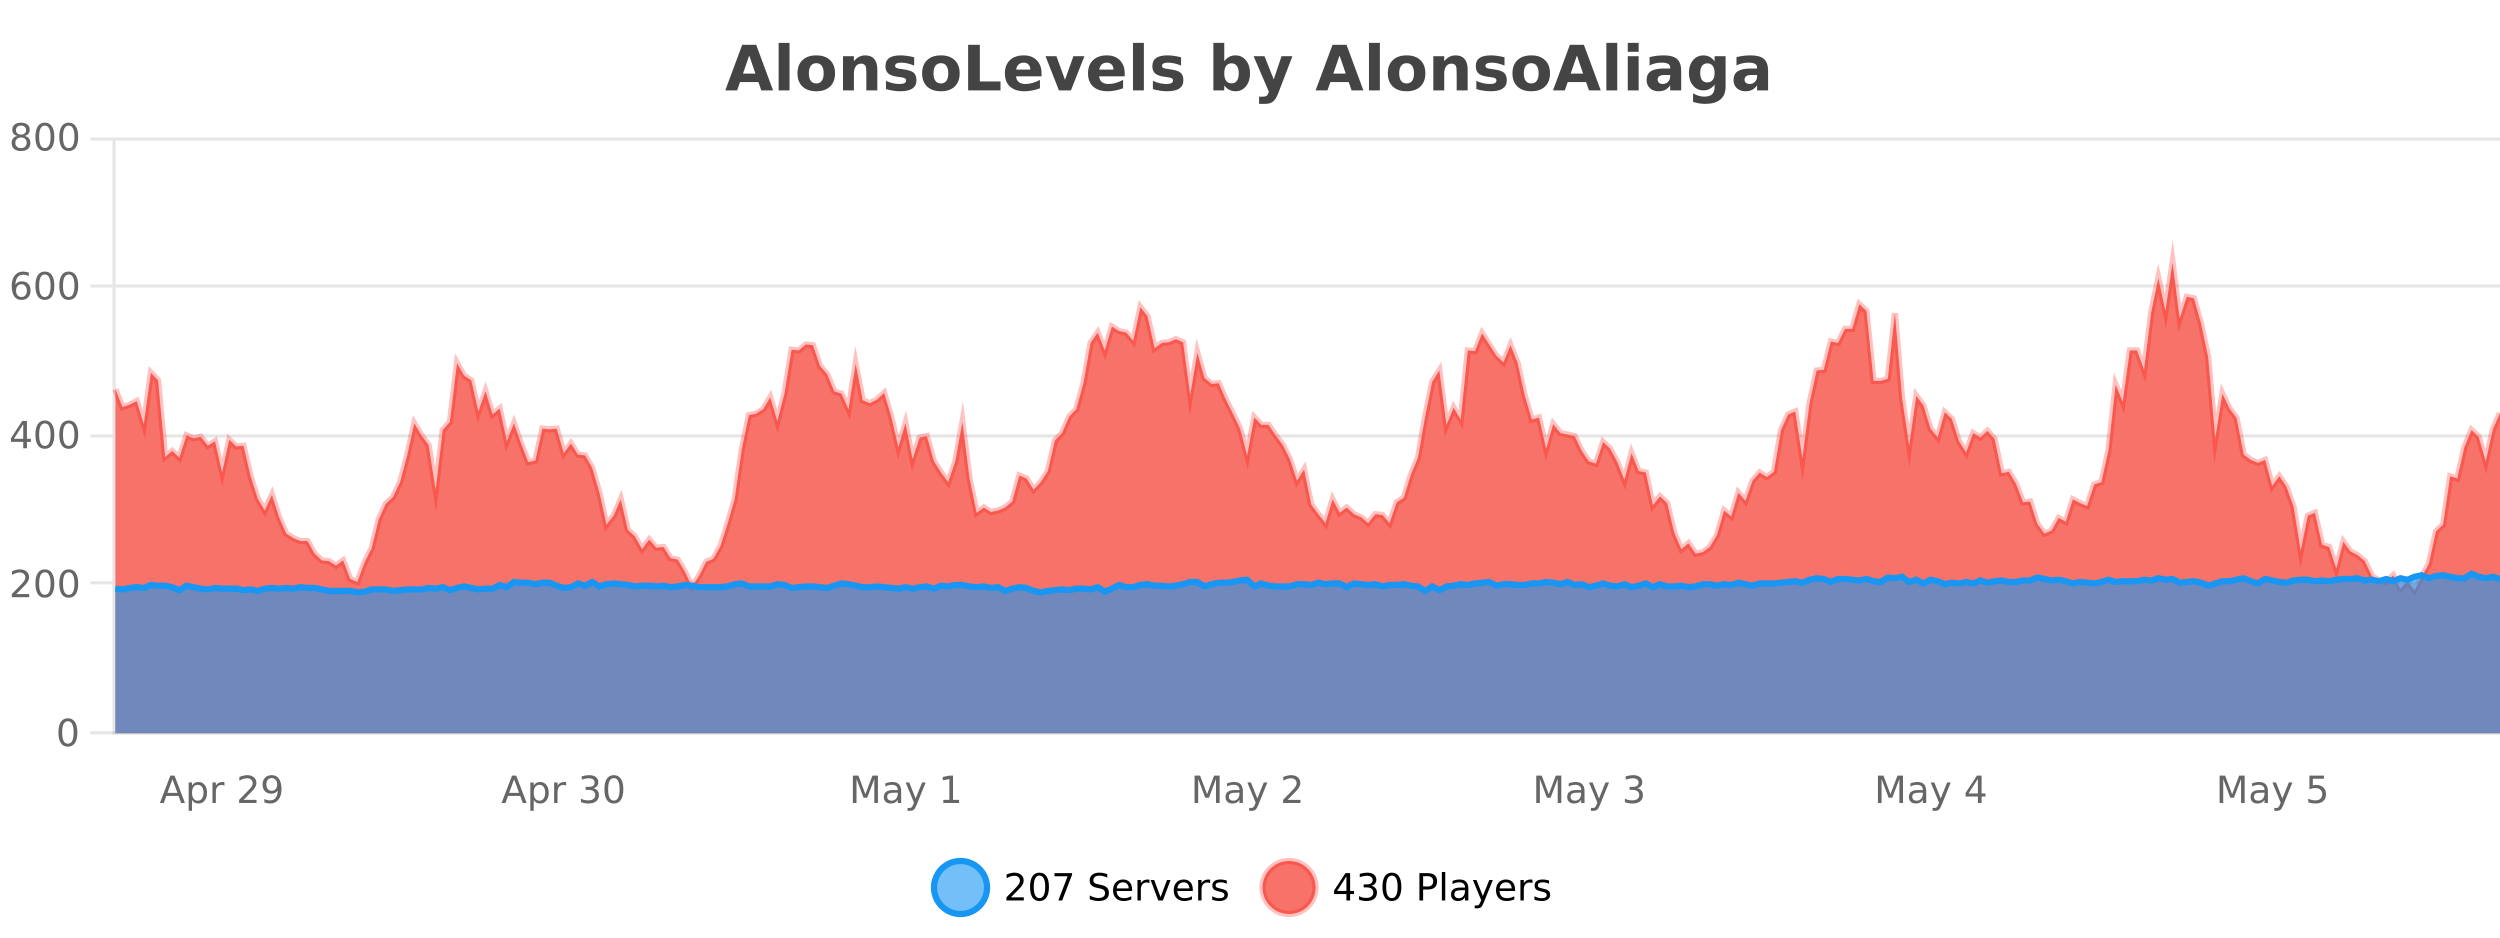 <?xml version="1.0" encoding="UTF-8"?>
<svg xmlns="http://www.w3.org/2000/svg" xmlns:xlink="http://www.w3.org/1999/xlink" width="800pt" height="300pt" viewBox="0 0 800 300" version="1.1">
<defs>
<clipPath id="clip1">
  <path d="M 270 263 L 345 263 L 345 300 L 270 300 Z M 270 263 "/>
</clipPath>
<clipPath id="clip2">
  <path d="M 375 263 L 450 263 L 450 300 L 375 300 Z M 375 263 "/>
</clipPath>
<clipPath id="clip3">
  <path d="M 36.906 84 L 800 84 L 800 234.602 L 36.906 234.602 Z M 36.906 84 "/>
</clipPath>
<clipPath id="clip4">
  <path d="M 35.906 55 L 800 55 L 800 218 L 35.906 218 Z M 35.906 55 "/>
</clipPath>
<clipPath id="clip5">
  <path d="M 36.906 183 L 800 183 L 800 234.602 L 36.906 234.602 Z M 36.906 183 "/>
</clipPath>
<clipPath id="clip6">
  <path d="M 35.906 155 L 800 155 L 800 218 L 35.906 218 Z M 35.906 155 "/>
</clipPath>
</defs>
<g id="surface5532846">
<rect x="0" y="0" width="800" height="300" style="fill:rgb(100%,100%,100%);fill-opacity:1;stroke:none;"/>
<path style="fill:none;stroke-width:1;stroke-linecap:butt;stroke-linejoin:miter;stroke:rgb(0%,0%,0%);stroke-opacity:0.098;stroke-miterlimit:10;" d="M 37 234.5 L 800 234.5 "/>
<path style="fill:none;stroke-width:1;stroke-linecap:butt;stroke-linejoin:miter;stroke:rgb(0%,0%,0%);stroke-opacity:0.098;stroke-miterlimit:10;" d="M 28.906 234.5 L 36 234.5 "/>
<path style="fill:none;stroke-width:1;stroke-linecap:butt;stroke-linejoin:miter;stroke:rgb(0%,0%,0%);stroke-opacity:0.098;stroke-miterlimit:10;" d="M 37 186.5 L 800 186.5 "/>
<path style="fill:none;stroke-width:1;stroke-linecap:butt;stroke-linejoin:miter;stroke:rgb(0%,0%,0%);stroke-opacity:0.098;stroke-miterlimit:10;" d="M 28.906 186.5 L 36 186.5 "/>
<path style="fill:none;stroke-width:1;stroke-linecap:butt;stroke-linejoin:miter;stroke:rgb(0%,0%,0%);stroke-opacity:0.098;stroke-miterlimit:10;" d="M 37 139.5 L 800 139.5 "/>
<path style="fill:none;stroke-width:1;stroke-linecap:butt;stroke-linejoin:miter;stroke:rgb(0%,0%,0%);stroke-opacity:0.098;stroke-miterlimit:10;" d="M 28.906 139.5 L 36 139.5 "/>
<path style="fill:none;stroke-width:1;stroke-linecap:butt;stroke-linejoin:miter;stroke:rgb(0%,0%,0%);stroke-opacity:0.098;stroke-miterlimit:10;" d="M 37 91.5 L 800 91.5 "/>
<path style="fill:none;stroke-width:1;stroke-linecap:butt;stroke-linejoin:miter;stroke:rgb(0%,0%,0%);stroke-opacity:0.098;stroke-miterlimit:10;" d="M 28.906 91.5 L 36 91.5 "/>
<path style="fill:none;stroke-width:1;stroke-linecap:butt;stroke-linejoin:miter;stroke:rgb(0%,0%,0%);stroke-opacity:0.098;stroke-miterlimit:10;" d="M 37 44.5 L 800 44.5 "/>
<path style="fill:none;stroke-width:1;stroke-linecap:butt;stroke-linejoin:miter;stroke:rgb(0%,0%,0%);stroke-opacity:0.098;stroke-miterlimit:10;" d="M 28.906 44.5 L 36 44.5 "/>
<path style=" stroke:none;fill-rule:nonzero;fill:rgb(9.02%,58.824%,95.294%);fill-opacity:0.6;" d="M 315.852 284 C 315.852 288.688 312.055 292.484 307.367 292.484 C 302.684 292.484 298.883 288.688 298.883 284 C 298.883 279.312 302.684 275.516 307.367 275.516 C 312.055 275.516 315.852 279.312 315.852 284 Z M 315.852 284 "/>
<g clip-path="url(#clip1)" clip-rule="nonzero">
<path style="fill:none;stroke-width:2;stroke-linecap:butt;stroke-linejoin:miter;stroke:rgb(9.02%,58.824%,95.294%);stroke-opacity:1;stroke-miterlimit:10;" d="M 315.852 284 C 315.852 288.688 312.055 292.484 307.367 292.484 C 302.684 292.484 298.883 288.688 298.883 284 C 298.883 279.312 302.684 275.516 307.367 275.516 C 312.055 275.516 315.852 279.312 315.852 284 Z M 315.852 284 "/>
</g>
<path style=" stroke:none;fill-rule:nonzero;fill:rgb(0%,0%,0%);fill-opacity:1;" d="M 323.477 287.156 L 327.617 287.156 L 327.617 288.156 L 322.055 288.156 L 322.055 287.156 C 322.5 286.699 323.109 286.078 323.883 285.297 C 324.664 284.508 325.152 283.996 325.352 283.766 C 325.734 283.352 326 282.996 326.148 282.703 C 326.305 282.402 326.383 282.109 326.383 281.828 C 326.383 281.359 326.215 280.98 325.883 280.688 C 325.559 280.398 325.137 280.25 324.617 280.25 C 324.242 280.25 323.844 280.312 323.43 280.438 C 323.023 280.562 322.586 280.762 322.117 281.031 L 322.117 279.828 C 322.594 279.641 323.039 279.5 323.445 279.406 C 323.859 279.305 324.242 279.25 324.586 279.25 C 325.492 279.25 326.215 279.48 326.758 279.938 C 327.297 280.387 327.57 280.992 327.57 281.75 C 327.57 282.105 327.5 282.445 327.367 282.766 C 327.23 283.09 326.984 283.469 326.633 283.906 C 326.527 284.023 326.215 284.352 325.695 284.891 C 325.172 285.434 324.434 286.188 323.477 287.156 Z M 332.629 280.188 C 332.023 280.188 331.566 280.492 331.254 281.094 C 330.949 281.688 330.801 282.59 330.801 283.797 C 330.801 284.996 330.949 285.898 331.254 286.5 C 331.566 287.094 332.023 287.391 332.629 287.391 C 333.242 287.391 333.699 287.094 334.004 286.5 C 334.316 285.898 334.473 284.996 334.473 283.797 C 334.473 282.59 334.316 281.688 334.004 281.094 C 333.699 280.492 333.242 280.188 332.629 280.188 Z M 332.629 279.25 C 333.605 279.25 334.355 279.641 334.879 280.422 C 335.398 281.195 335.66 282.32 335.66 283.797 C 335.66 285.266 335.398 286.391 334.879 287.172 C 334.355 287.945 333.605 288.328 332.629 288.328 C 331.648 288.328 330.898 287.945 330.379 287.172 C 329.867 286.391 329.613 285.266 329.613 283.797 C 329.613 282.32 329.867 281.195 330.379 280.422 C 330.898 279.641 331.648 279.25 332.629 279.25 Z M 337.438 279.406 L 343.062 279.406 L 343.062 279.906 L 339.891 288.156 L 338.656 288.156 L 341.641 280.406 L 337.438 280.406 Z M 354.32 279.688 L 354.32 280.844 C 353.871 280.637 353.445 280.48 353.039 280.375 C 352.641 280.262 352.262 280.203 351.898 280.203 C 351.25 280.203 350.75 280.328 350.398 280.578 C 350.055 280.828 349.883 281.188 349.883 281.656 C 349.883 282.043 349.996 282.336 350.227 282.531 C 350.453 282.73 350.898 282.887 351.555 283 L 352.258 283.156 C 353.141 283.324 353.793 283.621 354.211 284.047 C 354.637 284.465 354.852 285.027 354.852 285.734 C 354.852 286.59 354.562 287.234 353.992 287.672 C 353.43 288.109 352.594 288.328 351.492 288.328 C 351.086 288.328 350.648 288.281 350.18 288.188 C 349.711 288.094 349.227 287.953 348.727 287.766 L 348.727 286.547 C 349.203 286.82 349.672 287.023 350.133 287.156 C 350.602 287.293 351.055 287.359 351.492 287.359 C 352.168 287.359 352.688 287.23 353.055 286.969 C 353.43 286.699 353.617 286.32 353.617 285.828 C 353.617 285.402 353.48 285.07 353.211 284.828 C 352.949 284.578 352.516 284.398 351.914 284.281 L 351.195 284.141 C 350.309 283.965 349.668 283.688 349.273 283.312 C 348.887 282.938 348.695 282.418 348.695 281.75 C 348.695 280.969 348.965 280.359 349.508 279.922 C 350.047 279.477 350.797 279.25 351.758 279.25 C 352.172 279.25 352.59 279.289 353.008 279.359 C 353.434 279.434 353.871 279.543 354.32 279.688 Z M 362.266 284.609 L 362.266 285.125 L 357.297 285.125 C 357.348 285.875 357.57 286.445 357.969 286.828 C 358.375 287.215 358.93 287.406 359.641 287.406 C 360.055 287.406 360.457 287.359 360.844 287.266 C 361.238 287.164 361.629 287.008 362.016 286.797 L 362.016 287.828 C 361.617 287.984 361.219 288.105 360.812 288.188 C 360.406 288.281 359.992 288.328 359.578 288.328 C 358.535 288.328 357.707 288.027 357.094 287.422 C 356.477 286.809 356.172 285.98 356.172 284.938 C 356.172 283.867 356.461 283.016 357.047 282.391 C 357.629 281.758 358.41 281.438 359.391 281.438 C 360.273 281.438 360.973 281.727 361.484 282.297 C 362.004 282.859 362.266 283.633 362.266 284.609 Z M 361.188 284.281 C 361.176 283.699 361.008 283.23 360.688 282.875 C 360.363 282.523 359.938 282.344 359.406 282.344 C 358.801 282.344 358.316 282.516 357.953 282.859 C 357.598 283.203 357.395 283.684 357.344 284.297 Z M 367.836 282.594 C 367.711 282.531 367.574 282.484 367.43 282.453 C 367.293 282.414 367.137 282.391 366.961 282.391 C 366.355 282.391 365.887 282.59 365.555 282.984 C 365.23 283.383 365.07 283.953 365.07 284.703 L 365.07 288.156 L 363.992 288.156 L 363.992 281.594 L 365.07 281.594 L 365.07 282.609 C 365.297 282.215 365.594 281.922 365.961 281.734 C 366.324 281.539 366.766 281.438 367.289 281.438 C 367.359 281.438 367.438 281.445 367.523 281.453 C 367.617 281.465 367.715 281.48 367.82 281.5 Z M 368.195 281.594 L 369.336 281.594 L 371.383 287.094 L 373.445 281.594 L 374.586 281.594 L 372.117 288.156 L 370.648 288.156 Z M 381.688 284.609 L 381.688 285.125 L 376.719 285.125 C 376.77 285.875 376.992 286.445 377.391 286.828 C 377.797 287.215 378.352 287.406 379.062 287.406 C 379.477 287.406 379.879 287.359 380.266 287.266 C 380.66 287.164 381.051 287.008 381.438 286.797 L 381.438 287.828 C 381.039 287.984 380.641 288.105 380.234 288.188 C 379.828 288.281 379.414 288.328 379 288.328 C 377.957 288.328 377.129 288.027 376.516 287.422 C 375.898 286.809 375.594 285.98 375.594 284.938 C 375.594 283.867 375.883 283.016 376.469 282.391 C 377.051 281.758 377.832 281.438 378.812 281.438 C 379.695 281.438 380.395 281.727 380.906 282.297 C 381.426 282.859 381.688 283.633 381.688 284.609 Z M 380.609 284.281 C 380.598 283.699 380.43 283.23 380.109 282.875 C 379.785 282.523 379.359 282.344 378.828 282.344 C 378.223 282.344 377.738 282.516 377.375 282.859 C 377.02 283.203 376.816 283.684 376.766 284.297 Z M 387.258 282.594 C 387.133 282.531 386.996 282.484 386.852 282.453 C 386.715 282.414 386.559 282.391 386.383 282.391 C 385.777 282.391 385.309 282.59 384.977 282.984 C 384.652 283.383 384.492 283.953 384.492 284.703 L 384.492 288.156 L 383.414 288.156 L 383.414 281.594 L 384.492 281.594 L 384.492 282.609 C 384.719 282.215 385.016 281.922 385.383 281.734 C 385.746 281.539 386.188 281.438 386.711 281.438 C 386.781 281.438 386.859 281.445 386.945 281.453 C 387.039 281.465 387.137 281.48 387.242 281.5 Z M 392.562 281.781 L 392.562 282.812 C 392.258 282.656 391.941 282.543 391.609 282.469 C 391.285 282.387 390.945 282.344 390.594 282.344 C 390.062 282.344 389.66 282.43 389.391 282.594 C 389.117 282.75 388.984 282.996 388.984 283.328 C 388.984 283.578 389.078 283.777 389.266 283.922 C 389.461 284.059 389.852 284.188 390.438 284.312 L 390.797 284.406 C 391.566 284.562 392.113 284.793 392.438 285.094 C 392.758 285.398 392.922 285.812 392.922 286.344 C 392.922 286.961 392.676 287.445 392.188 287.797 C 391.707 288.152 391.047 288.328 390.203 288.328 C 389.848 288.328 389.477 288.289 389.094 288.219 C 388.719 288.156 388.32 288.059 387.906 287.922 L 387.906 286.797 C 388.301 287.008 388.691 287.164 389.078 287.266 C 389.461 287.371 389.848 287.422 390.234 287.422 C 390.734 287.422 391.117 287.34 391.391 287.172 C 391.672 286.996 391.812 286.746 391.812 286.422 C 391.812 286.133 391.711 285.906 391.516 285.75 C 391.316 285.594 390.883 285.445 390.219 285.297 L 389.844 285.219 C 389.176 285.074 388.691 284.855 388.391 284.562 C 388.098 284.273 387.953 283.875 387.953 283.375 C 387.953 282.75 388.172 282.273 388.609 281.938 C 389.047 281.605 389.664 281.438 390.469 281.438 C 390.863 281.438 391.238 281.469 391.594 281.531 C 391.945 281.586 392.27 281.668 392.562 281.781 Z M 317.367 277.016 "/>
<path style=" stroke:none;fill-rule:nonzero;fill:rgb(96.863%,44.706%,40.784%);fill-opacity:1;" d="M 420.988 284 C 420.988 288.688 417.191 292.484 412.504 292.484 C 407.82 292.484 404.02 288.688 404.02 284 C 404.02 279.312 407.82 275.516 412.504 275.516 C 417.191 275.516 420.988 279.312 420.988 284 Z M 420.988 284 "/>
<g clip-path="url(#clip2)" clip-rule="nonzero">
<path style="fill:none;stroke-width:2;stroke-linecap:butt;stroke-linejoin:miter;stroke:rgb(100%,4.706%,0%);stroke-opacity:0.247;stroke-miterlimit:10;" d="M 420.988 284 C 420.988 288.688 417.191 292.484 412.504 292.484 C 407.82 292.484 404.02 288.688 404.02 284 C 404.02 279.312 407.82 275.516 412.504 275.516 C 417.191 275.516 420.988 279.312 420.988 284 Z M 420.988 284 "/>
</g>
<path style=" stroke:none;fill-rule:nonzero;fill:rgb(0%,0%,0%);fill-opacity:1;" d="M 430.852 280.438 L 427.867 285.109 L 430.852 285.109 Z M 430.539 279.406 L 432.039 279.406 L 432.039 285.109 L 433.289 285.109 L 433.289 286.094 L 432.039 286.094 L 432.039 288.156 L 430.852 288.156 L 430.852 286.094 L 426.914 286.094 L 426.914 284.953 Z M 438.828 283.438 C 439.391 283.562 439.828 283.82 440.141 284.203 C 440.461 284.578 440.625 285.047 440.625 285.609 C 440.625 286.477 440.328 287.148 439.734 287.625 C 439.141 288.094 438.297 288.328 437.203 288.328 C 436.836 288.328 436.457 288.289 436.062 288.219 C 435.676 288.148 435.281 288.039 434.875 287.891 L 434.875 286.75 C 435.195 286.938 435.551 287.086 435.938 287.188 C 436.332 287.281 436.742 287.328 437.172 287.328 C 437.91 287.328 438.473 287.184 438.859 286.891 C 439.254 286.602 439.453 286.172 439.453 285.609 C 439.453 285.102 439.27 284.699 438.906 284.406 C 438.539 284.117 438.039 283.969 437.406 283.969 L 436.375 283.969 L 436.375 283 L 437.453 283 C 438.023 283 438.469 282.887 438.781 282.656 C 439.094 282.418 439.25 282.078 439.25 281.641 C 439.25 281.195 439.086 280.852 438.766 280.609 C 438.453 280.371 438 280.25 437.406 280.25 C 437.07 280.25 436.719 280.289 436.344 280.359 C 435.977 280.422 435.57 280.527 435.125 280.672 L 435.125 279.625 C 435.582 279.5 436.004 279.406 436.391 279.344 C 436.785 279.281 437.156 279.25 437.5 279.25 C 438.406 279.25 439.117 279.453 439.641 279.859 C 440.16 280.266 440.422 280.82 440.422 281.516 C 440.422 282.008 440.281 282.418 440 282.75 C 439.727 283.086 439.336 283.312 438.828 283.438 Z M 445.398 280.188 C 444.793 280.188 444.336 280.492 444.023 281.094 C 443.719 281.688 443.57 282.59 443.57 283.797 C 443.57 284.996 443.719 285.898 444.023 286.5 C 444.336 287.094 444.793 287.391 445.398 287.391 C 446.012 287.391 446.469 287.094 446.773 286.5 C 447.086 285.898 447.242 284.996 447.242 283.797 C 447.242 282.59 447.086 281.688 446.773 281.094 C 446.469 280.492 446.012 280.188 445.398 280.188 Z M 445.398 279.25 C 446.375 279.25 447.125 279.641 447.648 280.422 C 448.168 281.195 448.43 282.32 448.43 283.797 C 448.43 285.266 448.168 286.391 447.648 287.172 C 447.125 287.945 446.375 288.328 445.398 288.328 C 444.418 288.328 443.668 287.945 443.148 287.172 C 442.637 286.391 442.383 285.266 442.383 283.797 C 442.383 282.32 442.637 281.195 443.148 280.422 C 443.668 279.641 444.418 279.25 445.398 279.25 Z M 455.398 280.375 L 455.398 283.672 L 456.883 283.672 C 457.434 283.672 457.859 283.531 458.164 283.25 C 458.465 282.961 458.617 282.547 458.617 282.016 C 458.617 281.496 458.465 281.094 458.164 280.812 C 457.859 280.523 457.434 280.375 456.883 280.375 Z M 454.211 279.406 L 456.883 279.406 C 457.871 279.406 458.617 279.633 459.117 280.078 C 459.617 280.516 459.867 281.164 459.867 282.016 C 459.867 282.883 459.617 283.539 459.117 283.984 C 458.617 284.422 457.871 284.641 456.883 284.641 L 455.398 284.641 L 455.398 288.156 L 454.211 288.156 Z M 461.398 279.031 L 462.477 279.031 L 462.477 288.156 L 461.398 288.156 Z M 467.719 284.859 C 466.852 284.859 466.25 284.961 465.906 285.156 C 465.57 285.355 465.406 285.695 465.406 286.172 C 465.406 286.559 465.531 286.867 465.781 287.094 C 466.039 287.312 466.383 287.422 466.812 287.422 C 467.414 287.422 467.895 287.215 468.25 286.797 C 468.613 286.371 468.797 285.805 468.797 285.094 L 468.797 284.859 Z M 469.875 284.406 L 469.875 288.156 L 468.797 288.156 L 468.797 287.156 C 468.547 287.555 468.238 287.852 467.875 288.047 C 467.508 288.234 467.062 288.328 466.531 288.328 C 465.852 288.328 465.316 288.141 464.922 287.766 C 464.523 287.383 464.328 286.875 464.328 286.25 C 464.328 285.512 464.57 284.953 465.062 284.578 C 465.562 284.203 466.301 284.016 467.281 284.016 L 468.797 284.016 L 468.797 283.906 C 468.797 283.406 468.629 283.023 468.297 282.75 C 467.973 282.48 467.52 282.344 466.938 282.344 C 466.562 282.344 466.191 282.391 465.828 282.484 C 465.473 282.578 465.133 282.715 464.812 282.891 L 464.812 281.891 C 465.207 281.734 465.586 281.621 465.953 281.547 C 466.328 281.477 466.691 281.438 467.047 281.438 C 467.992 281.438 468.703 281.684 469.172 282.172 C 469.641 282.664 469.875 283.406 469.875 284.406 Z M 474.82 288.766 C 474.516 289.547 474.219 290.055 473.93 290.297 C 473.637 290.535 473.25 290.656 472.773 290.656 L 471.914 290.656 L 471.914 289.75 L 472.539 289.75 C 472.84 289.75 473.07 289.676 473.227 289.531 C 473.391 289.395 473.574 289.066 473.773 288.547 L 473.977 288.047 L 471.32 281.594 L 472.461 281.594 L 474.508 286.719 L 476.57 281.594 L 477.711 281.594 Z M 484.812 284.609 L 484.812 285.125 L 479.844 285.125 C 479.895 285.875 480.117 286.445 480.516 286.828 C 480.922 287.215 481.477 287.406 482.188 287.406 C 482.602 287.406 483.004 287.359 483.391 287.266 C 483.785 287.164 484.176 287.008 484.562 286.797 L 484.562 287.828 C 484.164 287.984 483.766 288.105 483.359 288.188 C 482.953 288.281 482.539 288.328 482.125 288.328 C 481.082 288.328 480.254 288.027 479.641 287.422 C 479.023 286.809 478.719 285.98 478.719 284.938 C 478.719 283.867 479.008 283.016 479.594 282.391 C 480.176 281.758 480.957 281.438 481.938 281.438 C 482.82 281.438 483.52 281.727 484.031 282.297 C 484.551 282.859 484.812 283.633 484.812 284.609 Z M 483.734 284.281 C 483.723 283.699 483.555 283.23 483.234 282.875 C 482.91 282.523 482.484 282.344 481.953 282.344 C 481.348 282.344 480.863 282.516 480.5 282.859 C 480.145 283.203 479.941 283.684 479.891 284.297 Z M 490.383 282.594 C 490.258 282.531 490.121 282.484 489.977 282.453 C 489.84 282.414 489.684 282.391 489.508 282.391 C 488.902 282.391 488.434 282.59 488.102 282.984 C 487.777 283.383 487.617 283.953 487.617 284.703 L 487.617 288.156 L 486.539 288.156 L 486.539 281.594 L 487.617 281.594 L 487.617 282.609 C 487.844 282.215 488.141 281.922 488.508 281.734 C 488.871 281.539 489.312 281.438 489.836 281.438 C 489.906 281.438 489.984 281.445 490.07 281.453 C 490.164 281.465 490.262 281.48 490.367 281.5 Z M 495.691 281.781 L 495.691 282.812 C 495.387 282.656 495.07 282.543 494.738 282.469 C 494.414 282.387 494.074 282.344 493.723 282.344 C 493.191 282.344 492.789 282.43 492.52 282.594 C 492.246 282.75 492.113 282.996 492.113 283.328 C 492.113 283.578 492.207 283.777 492.395 283.922 C 492.59 284.059 492.98 284.188 493.566 284.312 L 493.926 284.406 C 494.695 284.562 495.242 284.793 495.566 285.094 C 495.887 285.398 496.051 285.812 496.051 286.344 C 496.051 286.961 495.805 287.445 495.316 287.797 C 494.836 288.152 494.176 288.328 493.332 288.328 C 492.977 288.328 492.605 288.289 492.223 288.219 C 491.848 288.156 491.449 288.059 491.035 287.922 L 491.035 286.797 C 491.43 287.008 491.82 287.164 492.207 287.266 C 492.59 287.371 492.977 287.422 493.363 287.422 C 493.863 287.422 494.246 287.34 494.52 287.172 C 494.801 286.996 494.941 286.746 494.941 286.422 C 494.941 286.133 494.84 285.906 494.645 285.75 C 494.445 285.594 494.012 285.445 493.348 285.297 L 492.973 285.219 C 492.305 285.074 491.82 284.855 491.52 284.562 C 491.227 284.273 491.082 283.875 491.082 283.375 C 491.082 282.75 491.301 282.273 491.738 281.938 C 492.176 281.605 492.793 281.438 493.598 281.438 C 493.992 281.438 494.367 281.469 494.723 281.531 C 495.074 281.586 495.398 281.668 495.691 281.781 Z M 422.504 277.016 "/>
<path style=" stroke:none;fill-rule:nonzero;fill:rgb(26.667%,26.667%,26.667%);fill-opacity:1;" d="M 242.688 26.266 L 236.812 26.266 L 235.875 28.922 L 232.094 28.922 L 237.5 14.344 L 241.984 14.344 L 247.375 28.922 L 243.609 28.922 Z M 237.75 23.562 L 241.734 23.562 L 239.75 17.766 Z M 249.164 13.719 L 252.648 13.719 L 252.648 28.922 L 249.164 28.922 Z M 261.227 20.219 C 260.445 20.219 259.852 20.5 259.445 21.062 C 259.039 21.617 258.836 22.418 258.836 23.469 C 258.836 24.512 259.039 25.312 259.445 25.875 C 259.852 26.43 260.445 26.703 261.227 26.703 C 261.984 26.703 262.562 26.43 262.961 25.875 C 263.367 25.312 263.57 24.512 263.57 23.469 C 263.57 22.418 263.367 21.617 262.961 21.062 C 262.562 20.5 261.984 20.219 261.227 20.219 Z M 261.227 17.719 C 263.102 17.719 264.562 18.23 265.617 19.25 C 266.68 20.262 267.211 21.668 267.211 23.469 C 267.211 25.262 266.68 26.668 265.617 27.688 C 264.562 28.699 263.102 29.203 261.227 29.203 C 259.328 29.203 257.852 28.699 256.789 27.688 C 255.727 26.668 255.195 25.262 255.195 23.469 C 255.195 21.668 255.727 20.262 256.789 19.25 C 257.852 18.23 259.328 17.719 261.227 17.719 Z M 280.746 22.266 L 280.746 28.922 L 277.23 28.922 L 277.23 23.828 C 277.23 22.883 277.207 22.23 277.168 21.875 C 277.125 21.512 277.051 21.246 276.949 21.078 C 276.812 20.852 276.625 20.672 276.387 20.547 C 276.156 20.422 275.891 20.359 275.59 20.359 C 274.859 20.359 274.285 20.641 273.871 21.203 C 273.453 21.766 273.246 22.547 273.246 23.547 L 273.246 28.922 L 269.762 28.922 L 269.762 17.984 L 273.246 17.984 L 273.246 19.578 C 273.777 18.945 274.34 18.477 274.934 18.172 C 275.527 17.871 276.176 17.719 276.887 17.719 C 278.156 17.719 279.113 18.109 279.762 18.891 C 280.418 19.664 280.746 20.789 280.746 22.266 Z M 292.531 18.328 L 292.531 20.984 C 291.789 20.672 291.07 20.438 290.375 20.281 C 289.676 20.125 289.016 20.047 288.391 20.047 C 287.734 20.047 287.242 20.133 286.922 20.297 C 286.598 20.465 286.438 20.719 286.438 21.062 C 286.438 21.344 286.555 21.559 286.797 21.703 C 287.047 21.852 287.484 21.961 288.109 22.031 L 288.734 22.125 C 290.523 22.355 291.727 22.73 292.344 23.25 C 292.957 23.773 293.266 24.59 293.266 25.703 C 293.266 26.871 292.832 27.746 291.969 28.328 C 291.113 28.914 289.836 29.203 288.141 29.203 C 287.41 29.203 286.66 29.145 285.891 29.031 C 285.117 28.918 284.328 28.746 283.516 28.516 L 283.516 25.859 C 284.211 26.203 284.926 26.461 285.656 26.625 C 286.383 26.793 287.129 26.875 287.891 26.875 C 288.578 26.875 289.094 26.781 289.438 26.594 C 289.781 26.406 289.953 26.125 289.953 25.75 C 289.953 25.438 289.832 25.211 289.594 25.062 C 289.352 24.906 288.879 24.789 288.172 24.703 L 287.562 24.625 C 286 24.43 284.906 24.07 284.281 23.547 C 283.656 23.016 283.344 22.215 283.344 21.141 C 283.344 19.984 283.738 19.125 284.531 18.562 C 285.332 18 286.551 17.719 288.188 17.719 C 288.832 17.719 289.508 17.773 290.219 17.875 C 290.926 17.969 291.695 18.121 292.531 18.328 Z M 301.109 20.219 C 300.328 20.219 299.734 20.5 299.328 21.062 C 298.922 21.617 298.719 22.418 298.719 23.469 C 298.719 24.512 298.922 25.312 299.328 25.875 C 299.734 26.43 300.328 26.703 301.109 26.703 C 301.867 26.703 302.445 26.43 302.844 25.875 C 303.25 25.312 303.453 24.512 303.453 23.469 C 303.453 22.418 303.25 21.617 302.844 21.062 C 302.445 20.5 301.867 20.219 301.109 20.219 Z M 301.109 17.719 C 302.984 17.719 304.445 18.23 305.5 19.25 C 306.562 20.262 307.094 21.668 307.094 23.469 C 307.094 25.262 306.562 26.668 305.5 27.688 C 304.445 28.699 302.984 29.203 301.109 29.203 C 299.211 29.203 297.734 28.699 296.672 27.688 C 295.609 26.668 295.078 25.262 295.078 23.469 C 295.078 21.668 295.609 20.262 296.672 19.25 C 297.734 18.23 299.211 17.719 301.109 17.719 Z M 309.801 14.344 L 313.551 14.344 L 313.551 26.078 L 320.16 26.078 L 320.16 28.922 L 309.801 28.922 Z M 333.297 23.422 L 333.297 24.422 L 325.125 24.422 C 325.207 25.246 325.504 25.859 326.016 26.266 C 326.523 26.672 327.234 26.875 328.141 26.875 C 328.879 26.875 329.633 26.766 330.406 26.547 C 331.176 26.328 331.969 26 332.781 25.562 L 332.781 28.25 C 331.957 28.562 331.129 28.797 330.297 28.953 C 329.473 29.117 328.648 29.203 327.828 29.203 C 325.848 29.203 324.305 28.703 323.203 27.703 C 322.109 26.695 321.562 25.281 321.562 23.469 C 321.562 21.68 322.098 20.273 323.172 19.25 C 324.254 18.23 325.738 17.719 327.625 17.719 C 329.344 17.719 330.719 18.242 331.75 19.281 C 332.781 20.312 333.297 21.695 333.297 23.422 Z M 329.703 22.266 C 329.703 21.602 329.508 21.062 329.125 20.656 C 328.738 20.25 328.234 20.047 327.609 20.047 C 326.93 20.047 326.379 20.242 325.953 20.625 C 325.535 21 325.273 21.547 325.172 22.266 Z M 334.562 17.984 L 338.062 17.984 L 340.797 25.547 L 343.5 17.984 L 347.016 17.984 L 342.703 28.922 L 338.859 28.922 Z M 359.898 23.422 L 359.898 24.422 L 351.727 24.422 C 351.809 25.246 352.105 25.859 352.617 26.266 C 353.125 26.672 353.836 26.875 354.742 26.875 C 355.48 26.875 356.234 26.766 357.008 26.547 C 357.777 26.328 358.57 26 359.383 25.562 L 359.383 28.25 C 358.559 28.562 357.73 28.797 356.898 28.953 C 356.074 29.117 355.25 29.203 354.43 29.203 C 352.449 29.203 350.906 28.703 349.805 27.703 C 348.711 26.695 348.164 25.281 348.164 23.469 C 348.164 21.68 348.699 20.273 349.773 19.25 C 350.855 18.23 352.34 17.719 354.227 17.719 C 355.945 17.719 357.32 18.242 358.352 19.281 C 359.383 20.312 359.898 21.695 359.898 23.422 Z M 356.305 22.266 C 356.305 21.602 356.109 21.062 355.727 20.656 C 355.34 20.25 354.836 20.047 354.211 20.047 C 353.531 20.047 352.98 20.242 352.555 20.625 C 352.137 21 351.875 21.547 351.773 22.266 Z M 362.555 13.719 L 366.039 13.719 L 366.039 28.922 L 362.555 28.922 Z M 377.941 18.328 L 377.941 20.984 C 377.199 20.672 376.48 20.438 375.785 20.281 C 375.086 20.125 374.426 20.047 373.801 20.047 C 373.145 20.047 372.652 20.133 372.332 20.297 C 372.008 20.465 371.848 20.719 371.848 21.062 C 371.848 21.344 371.965 21.559 372.207 21.703 C 372.457 21.852 372.895 21.961 373.52 22.031 L 374.145 22.125 C 375.934 22.355 377.137 22.73 377.754 23.25 C 378.367 23.773 378.676 24.59 378.676 25.703 C 378.676 26.871 378.242 27.746 377.379 28.328 C 376.523 28.914 375.246 29.203 373.551 29.203 C 372.82 29.203 372.07 29.145 371.301 29.031 C 370.527 28.918 369.738 28.746 368.926 28.516 L 368.926 25.859 C 369.621 26.203 370.336 26.461 371.066 26.625 C 371.793 26.793 372.539 26.875 373.301 26.875 C 373.988 26.875 374.504 26.781 374.848 26.594 C 375.191 26.406 375.363 26.125 375.363 25.75 C 375.363 25.438 375.242 25.211 375.004 25.062 C 374.762 24.906 374.289 24.789 373.582 24.703 L 372.973 24.625 C 371.41 24.43 370.316 24.07 369.691 23.547 C 369.066 23.016 368.754 22.215 368.754 21.141 C 368.754 19.984 369.148 19.125 369.941 18.562 C 370.742 18 371.961 17.719 373.598 17.719 C 374.242 17.719 374.918 17.773 375.629 17.875 C 376.336 17.969 377.105 18.121 377.941 18.328 Z M 394.09 26.672 C 394.84 26.672 395.41 26.402 395.809 25.859 C 396.203 25.309 396.402 24.512 396.402 23.469 C 396.402 22.43 396.203 21.637 395.809 21.094 C 395.41 20.543 394.84 20.266 394.09 20.266 C 393.34 20.266 392.762 20.543 392.355 21.094 C 391.957 21.637 391.762 22.43 391.762 23.469 C 391.762 24.5 391.957 25.293 392.355 25.844 C 392.762 26.398 393.34 26.672 394.09 26.672 Z M 391.762 19.578 C 392.25 18.945 392.785 18.477 393.371 18.172 C 393.953 17.871 394.625 17.719 395.387 17.719 C 396.738 17.719 397.848 18.258 398.715 19.328 C 399.578 20.402 400.012 21.781 400.012 23.469 C 400.012 25.148 399.578 26.523 398.715 27.594 C 397.848 28.668 396.738 29.203 395.387 29.203 C 394.625 29.203 393.953 29.051 393.371 28.75 C 392.785 28.449 392.25 27.98 391.762 27.344 L 391.762 28.922 L 388.277 28.922 L 388.277 13.719 L 391.762 13.719 Z M 401.156 17.984 L 404.641 17.984 L 407.594 25.406 L 410.094 17.984 L 413.578 17.984 L 408.984 29.953 C 408.523 31.172 407.984 32.02 407.359 32.5 C 406.742 32.988 405.938 33.234 404.938 33.234 L 402.906 33.234 L 402.906 30.938 L 404 30.938 C 404.594 30.938 405.023 30.844 405.297 30.656 C 405.566 30.469 405.773 30.129 405.922 29.641 L 406.031 29.344 Z M 431.594 26.266 L 425.719 26.266 L 424.781 28.922 L 421 28.922 L 426.406 14.344 L 430.891 14.344 L 436.281 28.922 L 432.516 28.922 Z M 426.656 23.562 L 430.641 23.562 L 428.656 17.766 Z M 438.07 13.719 L 441.555 13.719 L 441.555 28.922 L 438.07 28.922 Z M 450.133 20.219 C 449.352 20.219 448.758 20.5 448.352 21.062 C 447.945 21.617 447.742 22.418 447.742 23.469 C 447.742 24.512 447.945 25.312 448.352 25.875 C 448.758 26.43 449.352 26.703 450.133 26.703 C 450.891 26.703 451.469 26.43 451.867 25.875 C 452.273 25.312 452.477 24.512 452.477 23.469 C 452.477 22.418 452.273 21.617 451.867 21.062 C 451.469 20.5 450.891 20.219 450.133 20.219 Z M 450.133 17.719 C 452.008 17.719 453.469 18.23 454.523 19.25 C 455.586 20.262 456.117 21.668 456.117 23.469 C 456.117 25.262 455.586 26.668 454.523 27.688 C 453.469 28.699 452.008 29.203 450.133 29.203 C 448.234 29.203 446.758 28.699 445.695 27.688 C 444.633 26.668 444.102 25.262 444.102 23.469 C 444.102 21.668 444.633 20.262 445.695 19.25 C 446.758 18.23 448.234 17.719 450.133 17.719 Z M 469.652 22.266 L 469.652 28.922 L 466.137 28.922 L 466.137 23.828 C 466.137 22.883 466.113 22.23 466.074 21.875 C 466.031 21.512 465.957 21.246 465.855 21.078 C 465.719 20.852 465.531 20.672 465.293 20.547 C 465.062 20.422 464.797 20.359 464.496 20.359 C 463.766 20.359 463.191 20.641 462.777 21.203 C 462.359 21.766 462.152 22.547 462.152 23.547 L 462.152 28.922 L 458.668 28.922 L 458.668 17.984 L 462.152 17.984 L 462.152 19.578 C 462.684 18.945 463.246 18.477 463.84 18.172 C 464.434 17.871 465.082 17.719 465.793 17.719 C 467.062 17.719 468.02 18.109 468.668 18.891 C 469.324 19.664 469.652 20.789 469.652 22.266 Z M 481.438 18.328 L 481.438 20.984 C 480.695 20.672 479.977 20.438 479.281 20.281 C 478.582 20.125 477.922 20.047 477.297 20.047 C 476.641 20.047 476.148 20.133 475.828 20.297 C 475.504 20.465 475.344 20.719 475.344 21.062 C 475.344 21.344 475.461 21.559 475.703 21.703 C 475.953 21.852 476.391 21.961 477.016 22.031 L 477.641 22.125 C 479.43 22.355 480.633 22.73 481.25 23.25 C 481.863 23.773 482.172 24.59 482.172 25.703 C 482.172 26.871 481.738 27.746 480.875 28.328 C 480.02 28.914 478.742 29.203 477.047 29.203 C 476.316 29.203 475.566 29.145 474.797 29.031 C 474.023 28.918 473.234 28.746 472.422 28.516 L 472.422 25.859 C 473.117 26.203 473.832 26.461 474.562 26.625 C 475.289 26.793 476.035 26.875 476.797 26.875 C 477.484 26.875 478 26.781 478.344 26.594 C 478.688 26.406 478.859 26.125 478.859 25.75 C 478.859 25.438 478.738 25.211 478.5 25.062 C 478.258 24.906 477.785 24.789 477.078 24.703 L 476.469 24.625 C 474.906 24.43 473.812 24.07 473.188 23.547 C 472.562 23.016 472.25 22.215 472.25 21.141 C 472.25 19.984 472.645 19.125 473.438 18.562 C 474.238 18 475.457 17.719 477.094 17.719 C 477.738 17.719 478.414 17.773 479.125 17.875 C 479.832 17.969 480.602 18.121 481.438 18.328 Z M 490.016 20.219 C 489.234 20.219 488.641 20.5 488.234 21.062 C 487.828 21.617 487.625 22.418 487.625 23.469 C 487.625 24.512 487.828 25.312 488.234 25.875 C 488.641 26.43 489.234 26.703 490.016 26.703 C 490.773 26.703 491.352 26.43 491.75 25.875 C 492.156 25.312 492.359 24.512 492.359 23.469 C 492.359 22.418 492.156 21.617 491.75 21.062 C 491.352 20.5 490.773 20.219 490.016 20.219 Z M 490.016 17.719 C 491.891 17.719 493.352 18.23 494.406 19.25 C 495.469 20.262 496 21.668 496 23.469 C 496 25.262 495.469 26.668 494.406 27.688 C 493.352 28.699 491.891 29.203 490.016 29.203 C 488.117 29.203 486.641 28.699 485.578 27.688 C 484.516 26.668 483.984 25.262 483.984 23.469 C 483.984 21.668 484.516 20.262 485.578 19.25 C 486.641 18.23 488.117 17.719 490.016 17.719 Z M 507.551 26.266 L 501.676 26.266 L 500.738 28.922 L 496.957 28.922 L 502.363 14.344 L 506.848 14.344 L 512.238 28.922 L 508.473 28.922 Z M 502.613 23.562 L 506.598 23.562 L 504.613 17.766 Z M 514.031 13.719 L 517.516 13.719 L 517.516 28.922 L 514.031 28.922 Z M 520.883 17.984 L 524.367 17.984 L 524.367 28.922 L 520.883 28.922 Z M 520.883 13.719 L 524.367 13.719 L 524.367 16.578 L 520.883 16.578 Z M 532.633 24 C 531.902 24 531.355 24.125 530.992 24.375 C 530.625 24.617 530.445 24.98 530.445 25.469 C 530.445 25.906 530.59 26.25 530.883 26.5 C 531.184 26.75 531.594 26.875 532.117 26.875 C 532.773 26.875 533.324 26.641 533.773 26.172 C 534.23 25.703 534.461 25.117 534.461 24.406 L 534.461 24 Z M 537.977 22.688 L 537.977 28.922 L 534.461 28.922 L 534.461 27.297 C 533.992 27.965 533.461 28.449 532.867 28.75 C 532.281 29.051 531.57 29.203 530.727 29.203 C 529.602 29.203 528.684 28.875 527.977 28.219 C 527.266 27.555 526.914 26.695 526.914 25.641 C 526.914 24.359 527.352 23.422 528.227 22.828 C 529.109 22.227 530.5 21.922 532.398 21.922 L 534.461 21.922 L 534.461 21.641 C 534.461 21.09 534.242 20.688 533.805 20.438 C 533.367 20.18 532.684 20.047 531.758 20.047 C 531.008 20.047 530.309 20.125 529.664 20.281 C 529.016 20.43 528.418 20.648 527.867 20.938 L 527.867 18.281 C 528.617 18.094 529.367 17.953 530.117 17.859 C 530.875 17.766 531.637 17.719 532.398 17.719 C 534.367 17.719 535.789 18.109 536.664 18.891 C 537.539 19.664 537.977 20.93 537.977 22.688 Z M 548.672 27.062 C 548.191 27.699 547.66 28.168 547.078 28.469 C 546.492 28.773 545.82 28.922 545.062 28.922 C 543.727 28.922 542.625 28.398 541.75 27.344 C 540.883 26.293 540.453 24.953 540.453 23.328 C 540.453 21.695 540.883 20.355 541.75 19.312 C 542.625 18.262 543.727 17.734 545.062 17.734 C 545.82 17.734 546.492 17.887 547.078 18.188 C 547.66 18.492 548.191 18.965 548.672 19.609 L 548.672 17.984 L 552.188 17.984 L 552.188 27.812 C 552.188 29.57 551.629 30.914 550.516 31.844 C 549.41 32.77 547.801 33.234 545.688 33.234 C 545.008 33.234 544.348 33.18 543.703 33.078 C 543.066 32.973 542.426 32.816 541.781 32.609 L 541.781 29.875 C 542.395 30.227 542.992 30.488 543.578 30.656 C 544.16 30.832 544.75 30.922 545.344 30.922 C 546.488 30.922 547.328 30.672 547.859 30.172 C 548.398 29.672 548.672 28.887 548.672 27.812 Z M 546.359 20.266 C 545.641 20.266 545.078 20.531 544.672 21.062 C 544.266 21.594 544.062 22.352 544.062 23.328 C 544.062 24.328 544.254 25.09 544.641 25.609 C 545.035 26.121 545.609 26.375 546.359 26.375 C 547.086 26.375 547.656 26.109 548.062 25.578 C 548.469 25.047 548.672 24.297 548.672 23.328 C 548.672 22.352 548.469 21.594 548.062 21.062 C 547.656 20.531 547.086 20.266 546.359 20.266 Z M 560.445 24 C 559.715 24 559.168 24.125 558.805 24.375 C 558.438 24.617 558.258 24.98 558.258 25.469 C 558.258 25.906 558.402 26.25 558.695 26.5 C 558.996 26.75 559.406 26.875 559.93 26.875 C 560.586 26.875 561.137 26.641 561.586 26.172 C 562.043 25.703 562.273 25.117 562.273 24.406 L 562.273 24 Z M 565.789 22.688 L 565.789 28.922 L 562.273 28.922 L 562.273 27.297 C 561.805 27.965 561.273 28.449 560.68 28.75 C 560.094 29.051 559.383 29.203 558.539 29.203 C 557.414 29.203 556.496 28.875 555.789 28.219 C 555.078 27.555 554.727 26.695 554.727 25.641 C 554.727 24.359 555.164 23.422 556.039 22.828 C 556.922 22.227 558.312 21.922 560.211 21.922 L 562.273 21.922 L 562.273 21.641 C 562.273 21.09 562.055 20.688 561.617 20.438 C 561.18 20.18 560.496 20.047 559.57 20.047 C 558.82 20.047 558.121 20.125 557.477 20.281 C 556.828 20.43 556.23 20.648 555.68 20.938 L 555.68 18.281 C 556.43 18.094 557.18 17.953 557.93 17.859 C 558.688 17.766 559.449 17.719 560.211 17.719 C 562.18 17.719 563.602 18.109 564.477 18.891 C 565.352 19.664 565.789 20.93 565.789 22.688 Z M 232 10.359 "/>
<path style="fill:none;stroke-width:1;stroke-linecap:butt;stroke-linejoin:miter;stroke:rgb(0%,0%,0%);stroke-opacity:0.098;stroke-miterlimit:10;" d="M 36 234.5 L 801 234.5 "/>
<path style=" stroke:none;fill-rule:nonzero;fill:rgb(40%,40%,40%);fill-opacity:1;" d="M 55.184 249.375 L 53.574 253.719 L 56.793 253.719 Z M 54.512 248.203 L 55.855 248.203 L 59.184 256.953 L 57.949 256.953 L 57.152 254.703 L 53.215 254.703 L 52.418 256.953 L 51.168 256.953 Z M 61.453 255.969 L 61.453 259.453 L 60.375 259.453 L 60.375 250.391 L 61.453 250.391 L 61.453 251.391 C 61.68 250.996 61.969 250.703 62.312 250.516 C 62.656 250.328 63.066 250.234 63.547 250.234 C 64.348 250.234 65 250.555 65.5 251.188 C 66 251.812 66.25 252.641 66.25 253.672 C 66.25 254.703 66 255.539 65.5 256.172 C 65 256.809 64.348 257.125 63.547 257.125 C 63.066 257.125 62.656 257.031 62.312 256.844 C 61.969 256.648 61.68 256.355 61.453 255.969 Z M 65.125 253.672 C 65.125 252.883 64.957 252.262 64.625 251.812 C 64.301 251.367 63.859 251.141 63.297 251.141 C 62.723 251.141 62.27 251.367 61.938 251.812 C 61.613 252.262 61.453 252.883 61.453 253.672 C 61.453 254.465 61.613 255.09 61.938 255.547 C 62.27 255.996 62.723 256.219 63.297 256.219 C 63.859 256.219 64.301 255.996 64.625 255.547 C 64.957 255.09 65.125 254.465 65.125 253.672 Z M 71.836 251.391 C 71.711 251.328 71.574 251.281 71.43 251.25 C 71.293 251.211 71.137 251.188 70.961 251.188 C 70.355 251.188 69.887 251.387 69.555 251.781 C 69.23 252.18 69.07 252.75 69.07 253.5 L 69.07 256.953 L 67.992 256.953 L 67.992 250.391 L 69.07 250.391 L 69.07 251.406 C 69.297 251.012 69.594 250.719 69.961 250.531 C 70.324 250.336 70.766 250.234 71.289 250.234 C 71.359 250.234 71.438 250.242 71.523 250.25 C 71.617 250.262 71.715 250.277 71.82 250.297 Z M 77.945 255.953 L 82.086 255.953 L 82.086 256.953 L 76.523 256.953 L 76.523 255.953 C 76.969 255.496 77.578 254.875 78.352 254.094 C 79.133 253.305 79.621 252.793 79.82 252.562 C 80.203 252.148 80.469 251.793 80.617 251.5 C 80.773 251.199 80.852 250.906 80.852 250.625 C 80.852 250.156 80.684 249.777 80.352 249.484 C 80.027 249.195 79.605 249.047 79.086 249.047 C 78.711 249.047 78.312 249.109 77.898 249.234 C 77.492 249.359 77.055 249.559 76.586 249.828 L 76.586 248.625 C 77.062 248.438 77.508 248.297 77.914 248.203 C 78.328 248.102 78.711 248.047 79.055 248.047 C 79.961 248.047 80.684 248.277 81.227 248.734 C 81.766 249.184 82.039 249.789 82.039 250.547 C 82.039 250.902 81.969 251.242 81.836 251.562 C 81.699 251.887 81.453 252.266 81.102 252.703 C 80.996 252.82 80.684 253.148 80.164 253.688 C 79.641 254.23 78.902 254.984 77.945 255.953 Z M 84.594 256.766 L 84.594 255.688 C 84.895 255.836 85.195 255.945 85.5 256.016 C 85.801 256.09 86.102 256.125 86.406 256.125 C 87.188 256.125 87.781 255.867 88.188 255.344 C 88.602 254.812 88.836 254.012 88.891 252.938 C 88.672 253.281 88.383 253.543 88.031 253.719 C 87.688 253.898 87.301 253.984 86.875 253.984 C 86 253.984 85.305 253.727 84.797 253.203 C 84.285 252.672 84.031 251.945 84.031 251.016 C 84.031 250.121 84.297 249.402 84.828 248.859 C 85.359 248.32 86.066 248.047 86.953 248.047 C 87.961 248.047 88.734 248.438 89.266 249.219 C 89.805 249.992 90.078 251.117 90.078 252.594 C 90.078 253.969 89.75 255.07 89.094 255.891 C 88.438 256.715 87.555 257.125 86.453 257.125 C 86.148 257.125 85.848 257.094 85.547 257.031 C 85.242 256.977 84.926 256.891 84.594 256.766 Z M 86.953 253.062 C 87.484 253.062 87.906 252.883 88.219 252.516 C 88.531 252.152 88.688 251.652 88.688 251.016 C 88.688 250.391 88.531 249.898 88.219 249.531 C 87.906 249.168 87.484 248.984 86.953 248.984 C 86.422 248.984 86 249.168 85.688 249.531 C 85.383 249.898 85.234 250.391 85.234 251.016 C 85.234 251.652 85.383 252.152 85.688 252.516 C 86 252.883 86.422 253.062 86.953 253.062 Z M 51.074 245.816 "/>
<path style=" stroke:none;fill-rule:nonzero;fill:rgb(40%,40%,40%);fill-opacity:1;" d="M 164.52 249.375 L 162.91 253.719 L 166.129 253.719 Z M 163.848 248.203 L 165.191 248.203 L 168.52 256.953 L 167.285 256.953 L 166.488 254.703 L 162.551 254.703 L 161.754 256.953 L 160.504 256.953 Z M 170.789 255.969 L 170.789 259.453 L 169.711 259.453 L 169.711 250.391 L 170.789 250.391 L 170.789 251.391 C 171.016 250.996 171.305 250.703 171.648 250.516 C 171.992 250.328 172.402 250.234 172.883 250.234 C 173.684 250.234 174.336 250.555 174.836 251.188 C 175.336 251.812 175.586 252.641 175.586 253.672 C 175.586 254.703 175.336 255.539 174.836 256.172 C 174.336 256.809 173.684 257.125 172.883 257.125 C 172.402 257.125 171.992 257.031 171.648 256.844 C 171.305 256.648 171.016 256.355 170.789 255.969 Z M 174.461 253.672 C 174.461 252.883 174.293 252.262 173.961 251.812 C 173.637 251.367 173.195 251.141 172.633 251.141 C 172.059 251.141 171.605 251.367 171.273 251.812 C 170.949 252.262 170.789 252.883 170.789 253.672 C 170.789 254.465 170.949 255.09 171.273 255.547 C 171.605 255.996 172.059 256.219 172.633 256.219 C 173.195 256.219 173.637 255.996 173.961 255.547 C 174.293 255.09 174.461 254.465 174.461 253.672 Z M 181.172 251.391 C 181.047 251.328 180.91 251.281 180.766 251.25 C 180.629 251.211 180.473 251.188 180.297 251.188 C 179.691 251.188 179.223 251.387 178.891 251.781 C 178.566 252.18 178.406 252.75 178.406 253.5 L 178.406 256.953 L 177.328 256.953 L 177.328 250.391 L 178.406 250.391 L 178.406 251.406 C 178.633 251.012 178.93 250.719 179.297 250.531 C 179.66 250.336 180.102 250.234 180.625 250.234 C 180.695 250.234 180.773 250.242 180.859 250.25 C 180.953 250.262 181.051 250.277 181.156 250.297 Z M 189.859 252.234 C 190.422 252.359 190.859 252.617 191.172 253 C 191.492 253.375 191.656 253.844 191.656 254.406 C 191.656 255.273 191.359 255.945 190.766 256.422 C 190.172 256.891 189.328 257.125 188.234 257.125 C 187.867 257.125 187.488 257.086 187.094 257.016 C 186.707 256.945 186.312 256.836 185.906 256.688 L 185.906 255.547 C 186.227 255.734 186.582 255.883 186.969 255.984 C 187.363 256.078 187.773 256.125 188.203 256.125 C 188.941 256.125 189.504 255.98 189.891 255.688 C 190.285 255.398 190.484 254.969 190.484 254.406 C 190.484 253.898 190.301 253.496 189.938 253.203 C 189.57 252.914 189.07 252.766 188.438 252.766 L 187.406 252.766 L 187.406 251.797 L 188.484 251.797 C 189.055 251.797 189.5 251.684 189.812 251.453 C 190.125 251.215 190.281 250.875 190.281 250.438 C 190.281 249.992 190.117 249.648 189.797 249.406 C 189.484 249.168 189.031 249.047 188.438 249.047 C 188.102 249.047 187.75 249.086 187.375 249.156 C 187.008 249.219 186.602 249.324 186.156 249.469 L 186.156 248.422 C 186.613 248.297 187.035 248.203 187.422 248.141 C 187.816 248.078 188.188 248.047 188.531 248.047 C 189.438 248.047 190.148 248.25 190.672 248.656 C 191.191 249.062 191.453 249.617 191.453 250.312 C 191.453 250.805 191.312 251.215 191.031 251.547 C 190.758 251.883 190.367 252.109 189.859 252.234 Z M 196.43 248.984 C 195.824 248.984 195.367 249.289 195.055 249.891 C 194.75 250.484 194.602 251.387 194.602 252.594 C 194.602 253.793 194.75 254.695 195.055 255.297 C 195.367 255.891 195.824 256.188 196.43 256.188 C 197.043 256.188 197.5 255.891 197.805 255.297 C 198.117 254.695 198.273 253.793 198.273 252.594 C 198.273 251.387 198.117 250.484 197.805 249.891 C 197.5 249.289 197.043 248.984 196.43 248.984 Z M 196.43 248.047 C 197.406 248.047 198.156 248.438 198.68 249.219 C 199.199 249.992 199.461 251.117 199.461 252.594 C 199.461 254.062 199.199 255.188 198.68 255.969 C 198.156 256.742 197.406 257.125 196.43 257.125 C 195.449 257.125 194.699 256.742 194.18 255.969 C 193.668 255.188 193.414 254.062 193.414 252.594 C 193.414 251.117 193.668 249.992 194.18 249.219 C 194.699 248.438 195.449 248.047 196.43 248.047 Z M 160.41 245.816 "/>
<path style=" stroke:none;fill-rule:nonzero;fill:rgb(40%,40%,40%);fill-opacity:1;" d="M 272.922 248.203 L 274.688 248.203 L 276.922 254.156 L 279.172 248.203 L 280.938 248.203 L 280.938 256.953 L 279.781 256.953 L 279.781 249.266 L 277.516 255.266 L 276.328 255.266 L 274.078 249.266 L 274.078 256.953 L 272.922 256.953 Z M 286.211 253.656 C 285.344 253.656 284.742 253.758 284.398 253.953 C 284.062 254.152 283.898 254.492 283.898 254.969 C 283.898 255.355 284.023 255.664 284.273 255.891 C 284.531 256.109 284.875 256.219 285.305 256.219 C 285.906 256.219 286.387 256.012 286.742 255.594 C 287.105 255.168 287.289 254.602 287.289 253.891 L 287.289 253.656 Z M 288.367 253.203 L 288.367 256.953 L 287.289 256.953 L 287.289 255.953 C 287.039 256.352 286.73 256.648 286.367 256.844 C 286 257.031 285.555 257.125 285.023 257.125 C 284.344 257.125 283.809 256.938 283.414 256.562 C 283.016 256.18 282.82 255.672 282.82 255.047 C 282.82 254.309 283.062 253.75 283.555 253.375 C 284.055 253 284.793 252.812 285.773 252.812 L 287.289 252.812 L 287.289 252.703 C 287.289 252.203 287.121 251.82 286.789 251.547 C 286.465 251.277 286.012 251.141 285.43 251.141 C 285.055 251.141 284.684 251.188 284.32 251.281 C 283.965 251.375 283.625 251.512 283.305 251.688 L 283.305 250.688 C 283.699 250.531 284.078 250.418 284.445 250.344 C 284.82 250.273 285.184 250.234 285.539 250.234 C 286.484 250.234 287.195 250.48 287.664 250.969 C 288.133 251.461 288.367 252.203 288.367 253.203 Z M 293.316 257.562 C 293.012 258.344 292.715 258.852 292.426 259.094 C 292.133 259.332 291.746 259.453 291.27 259.453 L 290.41 259.453 L 290.41 258.547 L 291.035 258.547 C 291.336 258.547 291.566 258.473 291.723 258.328 C 291.887 258.191 292.07 257.863 292.27 257.344 L 292.473 256.844 L 289.816 250.391 L 290.957 250.391 L 293.004 255.516 L 295.066 250.391 L 296.207 250.391 Z M 301.859 255.953 L 303.797 255.953 L 303.797 249.281 L 301.688 249.703 L 301.688 248.625 L 303.781 248.203 L 304.969 248.203 L 304.969 255.953 L 306.906 255.953 L 306.906 256.953 L 301.859 256.953 Z M 271.75 245.816 "/>
<path style=" stroke:none;fill-rule:nonzero;fill:rgb(40%,40%,40%);fill-opacity:1;" d="M 382.262 248.203 L 384.027 248.203 L 386.262 254.156 L 388.512 248.203 L 390.277 248.203 L 390.277 256.953 L 389.121 256.953 L 389.121 249.266 L 386.855 255.266 L 385.668 255.266 L 383.418 249.266 L 383.418 256.953 L 382.262 256.953 Z M 395.555 253.656 C 394.688 253.656 394.086 253.758 393.742 253.953 C 393.406 254.152 393.242 254.492 393.242 254.969 C 393.242 255.355 393.367 255.664 393.617 255.891 C 393.875 256.109 394.219 256.219 394.648 256.219 C 395.25 256.219 395.73 256.012 396.086 255.594 C 396.449 255.168 396.633 254.602 396.633 253.891 L 396.633 253.656 Z M 397.711 253.203 L 397.711 256.953 L 396.633 256.953 L 396.633 255.953 C 396.383 256.352 396.074 256.648 395.711 256.844 C 395.344 257.031 394.898 257.125 394.367 257.125 C 393.688 257.125 393.152 256.938 392.758 256.562 C 392.359 256.18 392.164 255.672 392.164 255.047 C 392.164 254.309 392.406 253.75 392.898 253.375 C 393.398 253 394.137 252.812 395.117 252.812 L 396.633 252.812 L 396.633 252.703 C 396.633 252.203 396.465 251.82 396.133 251.547 C 395.809 251.277 395.355 251.141 394.773 251.141 C 394.398 251.141 394.027 251.188 393.664 251.281 C 393.309 251.375 392.969 251.512 392.648 251.688 L 392.648 250.688 C 393.043 250.531 393.422 250.418 393.789 250.344 C 394.164 250.273 394.527 250.234 394.883 250.234 C 395.828 250.234 396.539 250.48 397.008 250.969 C 397.477 251.461 397.711 252.203 397.711 253.203 Z M 402.656 257.562 C 402.352 258.344 402.055 258.852 401.766 259.094 C 401.473 259.332 401.086 259.453 400.609 259.453 L 399.75 259.453 L 399.75 258.547 L 400.375 258.547 C 400.676 258.547 400.906 258.473 401.062 258.328 C 401.227 258.191 401.41 257.863 401.609 257.344 L 401.812 256.844 L 399.156 250.391 L 400.297 250.391 L 402.344 255.516 L 404.406 250.391 L 405.547 250.391 Z M 412.008 255.953 L 416.148 255.953 L 416.148 256.953 L 410.586 256.953 L 410.586 255.953 C 411.031 255.496 411.641 254.875 412.414 254.094 C 413.195 253.305 413.684 252.793 413.883 252.562 C 414.266 252.148 414.531 251.793 414.68 251.5 C 414.836 251.199 414.914 250.906 414.914 250.625 C 414.914 250.156 414.746 249.777 414.414 249.484 C 414.09 249.195 413.668 249.047 413.148 249.047 C 412.773 249.047 412.375 249.109 411.961 249.234 C 411.555 249.359 411.117 249.559 410.648 249.828 L 410.648 248.625 C 411.125 248.438 411.57 248.297 411.977 248.203 C 412.391 248.102 412.773 248.047 413.117 248.047 C 414.023 248.047 414.746 248.277 415.289 248.734 C 415.828 249.184 416.102 249.789 416.102 250.547 C 416.102 250.902 416.031 251.242 415.898 251.562 C 415.762 251.887 415.516 252.266 415.164 252.703 C 415.059 252.82 414.746 253.148 414.227 253.688 C 413.703 254.23 412.965 254.984 412.008 255.953 Z M 381.09 245.816 "/>
<path style=" stroke:none;fill-rule:nonzero;fill:rgb(40%,40%,40%);fill-opacity:1;" d="M 491.602 248.203 L 493.367 248.203 L 495.602 254.156 L 497.852 248.203 L 499.617 248.203 L 499.617 256.953 L 498.461 256.953 L 498.461 249.266 L 496.195 255.266 L 495.008 255.266 L 492.758 249.266 L 492.758 256.953 L 491.602 256.953 Z M 504.891 253.656 C 504.023 253.656 503.422 253.758 503.078 253.953 C 502.742 254.152 502.578 254.492 502.578 254.969 C 502.578 255.355 502.703 255.664 502.953 255.891 C 503.211 256.109 503.555 256.219 503.984 256.219 C 504.586 256.219 505.066 256.012 505.422 255.594 C 505.785 255.168 505.969 254.602 505.969 253.891 L 505.969 253.656 Z M 507.047 253.203 L 507.047 256.953 L 505.969 256.953 L 505.969 255.953 C 505.719 256.352 505.41 256.648 505.047 256.844 C 504.68 257.031 504.234 257.125 503.703 257.125 C 503.023 257.125 502.488 256.938 502.094 256.562 C 501.695 256.18 501.5 255.672 501.5 255.047 C 501.5 254.309 501.742 253.75 502.234 253.375 C 502.734 253 503.473 252.812 504.453 252.812 L 505.969 252.812 L 505.969 252.703 C 505.969 252.203 505.801 251.82 505.469 251.547 C 505.145 251.277 504.691 251.141 504.109 251.141 C 503.734 251.141 503.363 251.188 503 251.281 C 502.645 251.375 502.305 251.512 501.984 251.688 L 501.984 250.688 C 502.379 250.531 502.758 250.418 503.125 250.344 C 503.5 250.273 503.863 250.234 504.219 250.234 C 505.164 250.234 505.875 250.48 506.344 250.969 C 506.812 251.461 507.047 252.203 507.047 253.203 Z M 511.996 257.562 C 511.691 258.344 511.395 258.852 511.105 259.094 C 510.812 259.332 510.426 259.453 509.949 259.453 L 509.09 259.453 L 509.09 258.547 L 509.715 258.547 C 510.016 258.547 510.246 258.473 510.402 258.328 C 510.566 258.191 510.75 257.863 510.949 257.344 L 511.152 256.844 L 508.496 250.391 L 509.637 250.391 L 511.684 255.516 L 513.746 250.391 L 514.887 250.391 Z M 523.93 252.234 C 524.492 252.359 524.93 252.617 525.242 253 C 525.562 253.375 525.727 253.844 525.727 254.406 C 525.727 255.273 525.43 255.945 524.836 256.422 C 524.242 256.891 523.398 257.125 522.305 257.125 C 521.938 257.125 521.559 257.086 521.164 257.016 C 520.777 256.945 520.383 256.836 519.977 256.688 L 519.977 255.547 C 520.297 255.734 520.652 255.883 521.039 255.984 C 521.434 256.078 521.844 256.125 522.273 256.125 C 523.012 256.125 523.574 255.98 523.961 255.688 C 524.355 255.398 524.555 254.969 524.555 254.406 C 524.555 253.898 524.371 253.496 524.008 253.203 C 523.641 252.914 523.141 252.766 522.508 252.766 L 521.477 252.766 L 521.477 251.797 L 522.555 251.797 C 523.125 251.797 523.57 251.684 523.883 251.453 C 524.195 251.215 524.352 250.875 524.352 250.438 C 524.352 249.992 524.188 249.648 523.867 249.406 C 523.555 249.168 523.102 249.047 522.508 249.047 C 522.172 249.047 521.82 249.086 521.445 249.156 C 521.078 249.219 520.672 249.324 520.227 249.469 L 520.227 248.422 C 520.684 248.297 521.105 248.203 521.492 248.141 C 521.887 248.078 522.258 248.047 522.602 248.047 C 523.508 248.047 524.219 248.25 524.742 248.656 C 525.262 249.062 525.523 249.617 525.523 250.312 C 525.523 250.805 525.383 251.215 525.102 251.547 C 524.828 251.883 524.438 252.109 523.93 252.234 Z M 490.43 245.816 "/>
<path style=" stroke:none;fill-rule:nonzero;fill:rgb(40%,40%,40%);fill-opacity:1;" d="M 600.941 248.203 L 602.707 248.203 L 604.941 254.156 L 607.191 248.203 L 608.957 248.203 L 608.957 256.953 L 607.801 256.953 L 607.801 249.266 L 605.535 255.266 L 604.348 255.266 L 602.098 249.266 L 602.098 256.953 L 600.941 256.953 Z M 614.234 253.656 C 613.367 253.656 612.766 253.758 612.422 253.953 C 612.086 254.152 611.922 254.492 611.922 254.969 C 611.922 255.355 612.047 255.664 612.297 255.891 C 612.555 256.109 612.898 256.219 613.328 256.219 C 613.93 256.219 614.41 256.012 614.766 255.594 C 615.129 255.168 615.312 254.602 615.312 253.891 L 615.312 253.656 Z M 616.391 253.203 L 616.391 256.953 L 615.312 256.953 L 615.312 255.953 C 615.062 256.352 614.754 256.648 614.391 256.844 C 614.023 257.031 613.578 257.125 613.047 257.125 C 612.367 257.125 611.832 256.938 611.438 256.562 C 611.039 256.18 610.844 255.672 610.844 255.047 C 610.844 254.309 611.086 253.75 611.578 253.375 C 612.078 253 612.816 252.812 613.797 252.812 L 615.312 252.812 L 615.312 252.703 C 615.312 252.203 615.145 251.82 614.812 251.547 C 614.488 251.277 614.035 251.141 613.453 251.141 C 613.078 251.141 612.707 251.188 612.344 251.281 C 611.988 251.375 611.648 251.512 611.328 251.688 L 611.328 250.688 C 611.723 250.531 612.102 250.418 612.469 250.344 C 612.844 250.273 613.207 250.234 613.562 250.234 C 614.508 250.234 615.219 250.48 615.688 250.969 C 616.156 251.461 616.391 252.203 616.391 253.203 Z M 621.336 257.562 C 621.031 258.344 620.734 258.852 620.445 259.094 C 620.152 259.332 619.766 259.453 619.289 259.453 L 618.43 259.453 L 618.43 258.547 L 619.055 258.547 C 619.355 258.547 619.586 258.473 619.742 258.328 C 619.906 258.191 620.09 257.863 620.289 257.344 L 620.492 256.844 L 617.836 250.391 L 618.977 250.391 L 621.023 255.516 L 623.086 250.391 L 624.227 250.391 Z M 632.922 249.234 L 629.938 253.906 L 632.922 253.906 Z M 632.609 248.203 L 634.109 248.203 L 634.109 253.906 L 635.359 253.906 L 635.359 254.891 L 634.109 254.891 L 634.109 256.953 L 632.922 256.953 L 632.922 254.891 L 628.984 254.891 L 628.984 253.75 Z M 599.77 245.816 "/>
<path style=" stroke:none;fill-rule:nonzero;fill:rgb(40%,40%,40%);fill-opacity:1;" d="M 710.277 248.203 L 712.043 248.203 L 714.277 254.156 L 716.527 248.203 L 718.293 248.203 L 718.293 256.953 L 717.137 256.953 L 717.137 249.266 L 714.871 255.266 L 713.684 255.266 L 711.434 249.266 L 711.434 256.953 L 710.277 256.953 Z M 723.57 253.656 C 722.703 253.656 722.102 253.758 721.758 253.953 C 721.422 254.152 721.258 254.492 721.258 254.969 C 721.258 255.355 721.383 255.664 721.633 255.891 C 721.891 256.109 722.234 256.219 722.664 256.219 C 723.266 256.219 723.746 256.012 724.102 255.594 C 724.465 255.168 724.648 254.602 724.648 253.891 L 724.648 253.656 Z M 725.727 253.203 L 725.727 256.953 L 724.648 256.953 L 724.648 255.953 C 724.398 256.352 724.09 256.648 723.727 256.844 C 723.359 257.031 722.914 257.125 722.383 257.125 C 721.703 257.125 721.168 256.938 720.773 256.562 C 720.375 256.18 720.18 255.672 720.18 255.047 C 720.18 254.309 720.422 253.75 720.914 253.375 C 721.414 253 722.152 252.812 723.133 252.812 L 724.648 252.812 L 724.648 252.703 C 724.648 252.203 724.48 251.82 724.148 251.547 C 723.824 251.277 723.371 251.141 722.789 251.141 C 722.414 251.141 722.043 251.188 721.68 251.281 C 721.324 251.375 720.984 251.512 720.664 251.688 L 720.664 250.688 C 721.059 250.531 721.438 250.418 721.805 250.344 C 722.18 250.273 722.543 250.234 722.898 250.234 C 723.844 250.234 724.555 250.48 725.023 250.969 C 725.492 251.461 725.727 252.203 725.727 253.203 Z M 730.672 257.562 C 730.367 258.344 730.07 258.852 729.781 259.094 C 729.488 259.332 729.102 259.453 728.625 259.453 L 727.766 259.453 L 727.766 258.547 L 728.391 258.547 C 728.691 258.547 728.922 258.473 729.078 258.328 C 729.242 258.191 729.426 257.863 729.625 257.344 L 729.828 256.844 L 727.172 250.391 L 728.312 250.391 L 730.359 255.516 L 732.422 250.391 L 733.562 250.391 Z M 739.023 248.203 L 743.664 248.203 L 743.664 249.203 L 740.102 249.203 L 740.102 251.344 C 740.277 251.281 740.449 251.242 740.617 251.219 C 740.793 251.188 740.965 251.172 741.133 251.172 C 742.109 251.172 742.887 251.445 743.461 251.984 C 744.031 252.516 744.32 253.234 744.32 254.141 C 744.32 255.09 744.023 255.824 743.43 256.344 C 742.844 256.867 742.023 257.125 740.961 257.125 C 740.586 257.125 740.203 257.094 739.82 257.031 C 739.445 256.969 739.055 256.875 738.648 256.75 L 738.648 255.562 C 739 255.75 739.367 255.891 739.742 255.984 C 740.117 256.078 740.512 256.125 740.93 256.125 C 741.605 256.125 742.141 255.949 742.539 255.594 C 742.934 255.242 743.133 254.758 743.133 254.141 C 743.133 253.539 742.934 253.059 742.539 252.703 C 742.141 252.352 741.605 252.172 740.93 252.172 C 740.617 252.172 740.297 252.211 739.977 252.281 C 739.664 252.344 739.344 252.449 739.023 252.594 Z M 709.105 245.816 "/>
<path style="fill:none;stroke-width:1;stroke-linecap:butt;stroke-linejoin:miter;stroke:rgb(0%,0%,0%);stroke-opacity:0.098;stroke-miterlimit:10;" d="M 36.5 44 L 36.5 235 "/>
<path style=" stroke:none;fill-rule:nonzero;fill:rgb(40%,40%,40%);fill-opacity:1;" d="M 21.719 230.789 C 21.113 230.789 20.656 231.094 20.344 231.695 C 20.039 232.289 19.891 233.191 19.891 234.398 C 19.891 235.598 20.039 236.5 20.344 237.102 C 20.656 237.695 21.113 237.992 21.719 237.992 C 22.332 237.992 22.789 237.695 23.094 237.102 C 23.406 236.5 23.562 235.598 23.562 234.398 C 23.562 233.191 23.406 232.289 23.094 231.695 C 22.789 231.094 22.332 230.789 21.719 230.789 Z M 21.719 229.852 C 22.695 229.852 23.445 230.242 23.969 231.023 C 24.488 231.797 24.75 232.922 24.75 234.398 C 24.75 235.867 24.488 236.992 23.969 237.773 C 23.445 238.547 22.695 238.93 21.719 238.93 C 20.738 238.93 19.988 238.547 19.469 237.773 C 18.957 236.992 18.703 235.867 18.703 234.398 C 18.703 232.922 18.957 231.797 19.469 231.023 C 19.988 230.242 20.738 229.852 21.719 229.852 Z M 17.906 227.617 "/>
<path style=" stroke:none;fill-rule:nonzero;fill:rgb(40%,40%,40%);fill-opacity:1;" d="M 5.203 190.102 L 9.344 190.102 L 9.344 191.102 L 3.781 191.102 L 3.781 190.102 C 4.227 189.645 4.836 189.023 5.609 188.242 C 6.391 187.453 6.879 186.941 7.078 186.711 C 7.461 186.297 7.727 185.941 7.875 185.648 C 8.031 185.348 8.109 185.055 8.109 184.773 C 8.109 184.305 7.941 183.926 7.609 183.633 C 7.285 183.344 6.863 183.195 6.344 183.195 C 5.969 183.195 5.57 183.258 5.156 183.383 C 4.75 183.508 4.312 183.707 3.844 183.977 L 3.844 182.773 C 4.32 182.586 4.766 182.445 5.172 182.352 C 5.586 182.25 5.969 182.195 6.312 182.195 C 7.219 182.195 7.941 182.426 8.484 182.883 C 9.023 183.332 9.297 183.938 9.297 184.695 C 9.297 185.051 9.227 185.391 9.094 185.711 C 8.957 186.035 8.711 186.414 8.359 186.852 C 8.254 186.969 7.941 187.297 7.422 187.836 C 6.898 188.379 6.16 189.133 5.203 190.102 Z M 14.352 183.133 C 13.746 183.133 13.289 183.438 12.977 184.039 C 12.672 184.633 12.523 185.535 12.523 186.742 C 12.523 187.941 12.672 188.844 12.977 189.445 C 13.289 190.039 13.746 190.336 14.352 190.336 C 14.965 190.336 15.422 190.039 15.727 189.445 C 16.039 188.844 16.195 187.941 16.195 186.742 C 16.195 185.535 16.039 184.633 15.727 184.039 C 15.422 183.438 14.965 183.133 14.352 183.133 Z M 14.352 182.195 C 15.328 182.195 16.078 182.586 16.602 183.367 C 17.121 184.141 17.383 185.266 17.383 186.742 C 17.383 188.211 17.121 189.336 16.602 190.117 C 16.078 190.891 15.328 191.273 14.352 191.273 C 13.371 191.273 12.621 190.891 12.102 190.117 C 11.59 189.336 11.336 188.211 11.336 186.742 C 11.336 185.266 11.59 184.141 12.102 183.367 C 12.621 182.586 13.371 182.195 14.352 182.195 Z M 21.988 183.133 C 21.383 183.133 20.926 183.438 20.613 184.039 C 20.309 184.633 20.16 185.535 20.16 186.742 C 20.16 187.941 20.309 188.844 20.613 189.445 C 20.926 190.039 21.383 190.336 21.988 190.336 C 22.602 190.336 23.059 190.039 23.363 189.445 C 23.676 188.844 23.832 187.941 23.832 186.742 C 23.832 185.535 23.676 184.633 23.363 184.039 C 23.059 183.438 22.602 183.133 21.988 183.133 Z M 21.988 182.195 C 22.965 182.195 23.715 182.586 24.238 183.367 C 24.758 184.141 25.02 185.266 25.02 186.742 C 25.02 188.211 24.758 189.336 24.238 190.117 C 23.715 190.891 22.965 191.273 21.988 191.273 C 21.008 191.273 20.258 190.891 19.738 190.117 C 19.227 189.336 18.973 188.211 18.973 186.742 C 18.973 185.266 19.227 184.141 19.738 183.367 C 20.258 182.586 21.008 182.195 21.988 182.195 Z M 2.906 179.965 "/>
<path style=" stroke:none;fill-rule:nonzero;fill:rgb(40%,40%,40%);fill-opacity:1;" d="M 7.438 135.734 L 4.453 140.406 L 7.438 140.406 Z M 7.125 134.703 L 8.625 134.703 L 8.625 140.406 L 9.875 140.406 L 9.875 141.391 L 8.625 141.391 L 8.625 143.453 L 7.438 143.453 L 7.438 141.391 L 3.5 141.391 L 3.5 140.25 Z M 14.352 135.484 C 13.746 135.484 13.289 135.789 12.977 136.391 C 12.672 136.984 12.523 137.887 12.523 139.094 C 12.523 140.293 12.672 141.195 12.977 141.797 C 13.289 142.391 13.746 142.688 14.352 142.688 C 14.965 142.688 15.422 142.391 15.727 141.797 C 16.039 141.195 16.195 140.293 16.195 139.094 C 16.195 137.887 16.039 136.984 15.727 136.391 C 15.422 135.789 14.965 135.484 14.352 135.484 Z M 14.352 134.547 C 15.328 134.547 16.078 134.938 16.602 135.719 C 17.121 136.492 17.383 137.617 17.383 139.094 C 17.383 140.562 17.121 141.688 16.602 142.469 C 16.078 143.242 15.328 143.625 14.352 143.625 C 13.371 143.625 12.621 143.242 12.102 142.469 C 11.59 141.688 11.336 140.562 11.336 139.094 C 11.336 137.617 11.59 136.492 12.102 135.719 C 12.621 134.938 13.371 134.547 14.352 134.547 Z M 21.988 135.484 C 21.383 135.484 20.926 135.789 20.613 136.391 C 20.309 136.984 20.16 137.887 20.16 139.094 C 20.16 140.293 20.309 141.195 20.613 141.797 C 20.926 142.391 21.383 142.688 21.988 142.688 C 22.602 142.688 23.059 142.391 23.363 141.797 C 23.676 141.195 23.832 140.293 23.832 139.094 C 23.832 137.887 23.676 136.984 23.363 136.391 C 23.059 135.789 22.602 135.484 21.988 135.484 Z M 21.988 134.547 C 22.965 134.547 23.715 134.938 24.238 135.719 C 24.758 136.492 25.02 137.617 25.02 139.094 C 25.02 140.562 24.758 141.688 24.238 142.469 C 23.715 143.242 22.965 143.625 21.988 143.625 C 21.008 143.625 20.258 143.242 19.738 142.469 C 19.227 141.688 18.973 140.562 18.973 139.094 C 18.973 137.617 19.227 136.492 19.738 135.719 C 20.258 134.938 21.008 134.547 21.988 134.547 Z M 2.906 132.316 "/>
<path style=" stroke:none;fill-rule:nonzero;fill:rgb(40%,40%,40%);fill-opacity:1;" d="M 6.875 90.961 C 6.344 90.961 5.922 91.145 5.609 91.508 C 5.297 91.875 5.141 92.367 5.141 92.992 C 5.141 93.629 5.297 94.129 5.609 94.492 C 5.922 94.859 6.344 95.039 6.875 95.039 C 7.406 95.039 7.82 94.859 8.125 94.492 C 8.438 94.129 8.594 93.629 8.594 92.992 C 8.594 92.367 8.438 91.875 8.125 91.508 C 7.82 91.145 7.406 90.961 6.875 90.961 Z M 9.219 87.242 L 9.219 88.32 C 8.914 88.188 8.613 88.082 8.312 88.008 C 8.008 87.938 7.711 87.898 7.422 87.898 C 6.641 87.898 6.039 88.164 5.625 88.695 C 5.219 89.219 4.984 90.008 4.922 91.07 C 5.148 90.738 5.438 90.484 5.781 90.305 C 6.133 90.117 6.52 90.023 6.938 90.023 C 7.812 90.023 8.504 90.289 9.016 90.82 C 9.523 91.352 9.781 92.078 9.781 92.992 C 9.781 93.898 9.516 94.625 8.984 95.164 C 8.453 95.707 7.75 95.977 6.875 95.977 C 5.852 95.977 5.078 95.594 4.547 94.82 C 4.016 94.039 3.75 92.914 3.75 91.445 C 3.75 90.062 4.078 88.957 4.734 88.133 C 5.391 87.312 6.27 86.898 7.375 86.898 C 7.664 86.898 7.961 86.93 8.266 86.992 C 8.566 87.047 8.883 87.129 9.219 87.242 Z M 14.352 87.836 C 13.746 87.836 13.289 88.141 12.977 88.742 C 12.672 89.336 12.523 90.238 12.523 91.445 C 12.523 92.645 12.672 93.547 12.977 94.148 C 13.289 94.742 13.746 95.039 14.352 95.039 C 14.965 95.039 15.422 94.742 15.727 94.148 C 16.039 93.547 16.195 92.645 16.195 91.445 C 16.195 90.238 16.039 89.336 15.727 88.742 C 15.422 88.141 14.965 87.836 14.352 87.836 Z M 14.352 86.898 C 15.328 86.898 16.078 87.289 16.602 88.07 C 17.121 88.844 17.383 89.969 17.383 91.445 C 17.383 92.914 17.121 94.039 16.602 94.82 C 16.078 95.594 15.328 95.977 14.352 95.977 C 13.371 95.977 12.621 95.594 12.102 94.82 C 11.59 94.039 11.336 92.914 11.336 91.445 C 11.336 89.969 11.59 88.844 12.102 88.07 C 12.621 87.289 13.371 86.898 14.352 86.898 Z M 21.988 87.836 C 21.383 87.836 20.926 88.141 20.613 88.742 C 20.309 89.336 20.16 90.238 20.16 91.445 C 20.16 92.645 20.309 93.547 20.613 94.148 C 20.926 94.742 21.383 95.039 21.988 95.039 C 22.602 95.039 23.059 94.742 23.363 94.148 C 23.676 93.547 23.832 92.645 23.832 91.445 C 23.832 90.238 23.676 89.336 23.363 88.742 C 23.059 88.141 22.602 87.836 21.988 87.836 Z M 21.988 86.898 C 22.965 86.898 23.715 87.289 24.238 88.07 C 24.758 88.844 25.02 89.969 25.02 91.445 C 25.02 92.914 24.758 94.039 24.238 94.82 C 23.715 95.594 22.965 95.977 21.988 95.977 C 21.008 95.977 20.258 95.594 19.738 94.82 C 19.227 94.039 18.973 92.914 18.973 91.445 C 18.973 89.969 19.227 88.844 19.738 88.07 C 20.258 87.289 21.008 86.898 21.988 86.898 Z M 2.906 84.664 "/>
<path style=" stroke:none;fill-rule:nonzero;fill:rgb(40%,40%,40%);fill-opacity:1;" d="M 6.719 44 C 6.156 44 5.711 44.152 5.391 44.453 C 5.066 44.758 4.906 45.168 4.906 45.688 C 4.906 46.219 5.066 46.637 5.391 46.938 C 5.711 47.242 6.156 47.391 6.719 47.391 C 7.281 47.391 7.723 47.242 8.047 46.938 C 8.367 46.637 8.531 46.219 8.531 45.688 C 8.531 45.168 8.367 44.758 8.047 44.453 C 7.734 44.152 7.289 44 6.719 44 Z M 5.531 43.5 C 5.031 43.375 4.633 43.141 4.344 42.797 C 4.062 42.445 3.922 42.016 3.922 41.516 C 3.922 40.82 4.172 40.266 4.672 39.859 C 5.172 39.453 5.852 39.25 6.719 39.25 C 7.594 39.25 8.273 39.453 8.766 39.859 C 9.266 40.266 9.516 40.82 9.516 41.516 C 9.516 42.016 9.375 42.445 9.094 42.797 C 8.812 43.141 8.414 43.375 7.906 43.5 C 8.477 43.637 8.922 43.898 9.234 44.281 C 9.555 44.668 9.719 45.137 9.719 45.688 C 9.719 46.543 9.457 47.199 8.938 47.656 C 8.426 48.105 7.688 48.328 6.719 48.328 C 5.758 48.328 5.02 48.105 4.5 47.656 C 3.977 47.199 3.719 46.543 3.719 45.688 C 3.719 45.137 3.879 44.668 4.203 44.281 C 4.523 43.898 4.969 43.637 5.531 43.5 Z M 5.109 41.625 C 5.109 42.086 5.25 42.438 5.531 42.688 C 5.812 42.938 6.207 43.062 6.719 43.062 C 7.227 43.062 7.625 42.938 7.906 42.688 C 8.195 42.438 8.344 42.086 8.344 41.625 C 8.344 41.18 8.195 40.828 7.906 40.578 C 7.625 40.32 7.227 40.188 6.719 40.188 C 6.207 40.188 5.812 40.32 5.531 40.578 C 5.25 40.828 5.109 41.18 5.109 41.625 Z M 14.352 40.188 C 13.746 40.188 13.289 40.492 12.977 41.094 C 12.672 41.688 12.523 42.59 12.523 43.797 C 12.523 44.996 12.672 45.898 12.977 46.5 C 13.289 47.094 13.746 47.391 14.352 47.391 C 14.965 47.391 15.422 47.094 15.727 46.5 C 16.039 45.898 16.195 44.996 16.195 43.797 C 16.195 42.59 16.039 41.688 15.727 41.094 C 15.422 40.492 14.965 40.188 14.352 40.188 Z M 14.352 39.25 C 15.328 39.25 16.078 39.641 16.602 40.422 C 17.121 41.195 17.383 42.32 17.383 43.797 C 17.383 45.266 17.121 46.391 16.602 47.172 C 16.078 47.945 15.328 48.328 14.352 48.328 C 13.371 48.328 12.621 47.945 12.102 47.172 C 11.59 46.391 11.336 45.266 11.336 43.797 C 11.336 42.32 11.59 41.195 12.102 40.422 C 12.621 39.641 13.371 39.25 14.352 39.25 Z M 21.988 40.188 C 21.383 40.188 20.926 40.492 20.613 41.094 C 20.309 41.688 20.16 42.59 20.16 43.797 C 20.16 44.996 20.309 45.898 20.613 46.5 C 20.926 47.094 21.383 47.391 21.988 47.391 C 22.602 47.391 23.059 47.094 23.363 46.5 C 23.676 45.898 23.832 44.996 23.832 43.797 C 23.832 42.59 23.676 41.688 23.363 41.094 C 23.059 40.492 22.602 40.188 21.988 40.188 Z M 21.988 39.25 C 22.965 39.25 23.715 39.641 24.238 40.422 C 24.758 41.195 25.02 42.32 25.02 43.797 C 25.02 45.266 24.758 46.391 24.238 47.172 C 23.715 47.945 22.965 48.328 21.988 48.328 C 21.008 48.328 20.258 47.945 19.738 47.172 C 19.227 46.391 18.973 45.266 18.973 43.797 C 18.973 42.32 19.227 41.195 19.738 40.422 C 20.258 39.641 21.008 39.25 21.988 39.25 Z M 2.906 37.016 "/>
<g clip-path="url(#clip3)" clip-rule="nonzero">
<path style=" stroke:none;fill-rule:nonzero;fill:rgb(96.863%,44.706%,40.784%);fill-opacity:1;" d="M 800 132.152 L 797.723 137.395 L 795.445 147.641 L 793.168 139.777 L 790.887 137.633 L 788.609 143.113 L 786.332 153.117 L 784.055 152.402 L 781.777 167.891 L 779.5 170.035 L 777.223 180.516 L 774.941 184.566 L 772.664 188.855 L 770.387 185.996 L 768.109 188.379 L 765.832 184.09 L 763.555 186.234 L 761.277 185.758 L 758.996 184.328 L 756.719 179.562 L 754.441 177.66 L 752.164 176.469 L 749.887 173.371 L 747.609 181.945 L 745.332 175.039 L 743.051 174.324 L 740.773 164.078 L 738.496 165.031 L 736.219 176.23 L 733.941 162.172 L 731.664 155.738 L 729.387 152.402 L 727.105 155.5 L 724.828 147.164 L 722.551 148.117 L 720.273 147.164 L 717.996 145.496 L 715.719 133.82 L 713.441 130.723 L 711.16 125.957 L 708.883 140.254 L 706.605 114.285 L 704.328 103.562 L 702.051 95.461 L 699.773 94.984 L 697.496 101.895 L 695.215 84.027 L 692.938 99.512 L 690.66 89.027 L 688.383 99.988 L 686.105 118.336 L 683.828 112.141 L 681.551 112.141 L 679.27 128.578 L 676.992 123.098 L 674.715 144.066 L 672.438 154.309 L 670.16 155.023 L 667.883 161.934 L 665.605 160.98 L 663.324 159.789 L 661.047 166.938 L 658.77 165.746 L 656.492 169.797 L 654.215 170.75 L 651.938 167.652 L 649.66 160.504 L 647.383 160.742 L 645.102 154.785 L 642.824 150.973 L 640.547 151.449 L 638.27 140.492 L 635.992 137.871 L 633.715 140.016 L 631.438 138.586 L 629.156 144.781 L 626.879 141.207 L 624.602 134.059 L 622.324 131.914 L 620.047 140.016 L 617.77 137.156 L 615.492 129.77 L 613.211 126.672 L 610.934 142.637 L 608.656 127.387 L 606.379 100.227 L 604.102 121.191 L 601.824 121.906 L 599.547 121.906 L 597.266 99.512 L 594.988 97.367 L 592.711 105.23 L 590.434 105.23 L 588.156 109.758 L 585.879 109.281 L 583.602 118.336 L 581.32 118.57 L 579.043 129.055 L 576.766 146.688 L 574.488 131.676 L 572.211 132.629 L 569.934 137.633 L 567.656 150.973 L 565.375 152.641 L 563.098 151.211 L 560.82 153.832 L 558.543 160.266 L 556.266 157.645 L 553.988 165.27 L 551.711 163.363 L 549.43 171.227 L 547.152 175.039 L 544.875 176.707 L 542.598 177.184 L 540.32 173.848 L 538.043 175.754 L 535.766 170.512 L 533.484 160.98 L 531.207 158.836 L 528.93 161.695 L 526.652 151.211 L 524.375 150.734 L 522.098 145.02 L 519.82 153.594 L 517.539 147.879 L 515.262 143.59 L 512.984 141.445 L 510.707 148.352 L 508.43 147.641 L 506.152 144.305 L 503.875 139.539 L 501.594 139.062 L 499.316 138.586 L 497.039 135.727 L 494.762 143.59 L 492.484 133.582 L 490.207 134.297 L 487.93 126.672 L 485.648 116.191 L 483.371 110.473 L 481.094 115.953 L 478.816 113.809 L 474.262 106.66 L 471.984 112.379 L 469.703 112.141 L 467.426 134.297 L 465.148 130.484 L 462.871 135.965 L 460.594 118.57 L 458.316 122.145 L 456.039 133.344 L 453.758 146.449 L 451.48 151.926 L 449.203 159.312 L 446.926 160.742 L 444.648 167.414 L 442.371 164.793 L 440.094 164.555 L 437.812 167.414 L 435.535 165.508 L 433.258 164.555 L 430.98 162.41 L 428.703 164.078 L 426.426 159.789 L 424.148 167.414 L 421.867 164.555 L 419.59 161.457 L 417.312 150.258 L 415.035 153.832 L 412.758 146.926 L 410.48 142.398 L 408.203 139.301 L 405.922 135.965 L 403.645 135.965 L 401.367 133.582 L 399.09 145.734 L 396.812 137.156 L 394.535 132.391 L 392.258 127.863 L 389.977 122.621 L 387.699 122.859 L 385.422 120.953 L 383.145 112.855 L 380.867 126.434 L 378.59 109.52 L 376.312 108.566 L 374.031 109.52 L 371.754 109.758 L 369.477 111.426 L 367.199 101.18 L 364.922 98.32 L 362.645 109.043 L 360.367 106.422 L 358.086 105.945 L 355.809 104.516 L 353.531 112.141 L 351.254 106.422 L 348.977 109.758 L 346.699 122.621 L 344.422 130.961 L 342.141 133.344 L 339.863 138.586 L 337.586 140.969 L 335.309 150.734 L 333.031 154.309 L 330.754 156.691 L 328.477 153.117 L 326.199 152.164 L 323.918 160.504 L 321.641 162.41 L 319.363 163.363 L 317.086 163.84 L 314.809 162.41 L 312.531 164.078 L 310.254 153.117 L 307.973 135.012 L 305.695 147.641 L 303.418 154.309 L 301.141 151.211 L 298.863 147.641 L 296.586 139.539 L 294.309 140.016 L 292.027 146.926 L 289.75 135.488 L 287.473 143.113 L 285.195 133.344 L 282.918 125.719 L 280.641 127.863 L 278.363 129.055 L 276.082 128.102 L 273.805 116.43 L 271.527 130.961 L 269.25 125.957 L 266.973 125.242 L 264.695 119.762 L 262.418 117.145 L 260.137 110.473 L 257.859 110.234 L 255.582 112.141 L 253.305 111.902 L 251.027 125.957 L 248.75 134.773 L 246.473 127.148 L 244.191 130.961 L 241.914 132.391 L 239.637 132.867 L 237.359 143.828 L 235.082 159.789 L 232.805 167.652 L 230.527 174.801 L 228.246 178.848 L 225.969 179.801 L 223.691 184.328 L 221.414 187.664 L 219.137 182.898 L 216.859 179.086 L 214.582 178.609 L 212.301 175.039 L 210.023 175.277 L 207.746 172.656 L 205.469 175.754 L 203.191 171.703 L 200.914 169.559 L 198.637 159.789 L 196.355 165.031 L 194.078 167.891 L 191.801 157.645 L 189.523 149.781 L 187.246 145.734 L 184.969 145.496 L 182.691 141.922 L 180.41 145.02 L 178.133 137.156 L 175.855 137.395 L 173.578 137.156 L 171.301 147.402 L 169.023 147.879 L 166.746 141.922 L 164.465 135.488 L 162.188 141.207 L 159.91 130.723 L 157.633 132.629 L 155.355 125.242 L 153.078 131.676 L 150.801 121.668 L 148.52 120.238 L 146.242 116.191 L 143.965 135.012 L 141.688 137.633 L 139.41 156.691 L 137.133 142.398 L 134.855 139.301 L 132.574 135.488 L 130.297 145.734 L 128.02 154.309 L 125.742 159.074 L 123.465 161.219 L 121.188 166.223 L 118.91 175.516 L 116.629 180.039 L 114.352 186.234 L 112.074 185.281 L 109.797 179.324 L 107.52 180.992 L 105.242 179.562 L 102.965 179.324 L 100.684 177.184 L 98.406 173.133 L 96.129 173.133 L 93.852 172.18 L 91.574 170.75 L 89.297 165.508 L 87.02 158.359 L 84.738 163.363 L 82.461 159.551 L 80.184 152.402 L 77.906 142.637 L 75.629 142.875 L 73.352 140.73 L 71.074 151.211 L 68.793 141.207 L 66.516 142.637 L 64.238 139.777 L 61.961 140.254 L 59.684 139.301 L 57.406 146.449 L 55.129 144.305 L 52.848 146.211 L 50.57 121.668 L 48.293 119.285 L 46.016 135.727 L 43.738 128.34 L 41.461 129.531 L 39.184 130.246 L 36.906 124.527 L 36.906 234.602 L 800 234.602 Z M 800 132.152 "/>
</g>
<g clip-path="url(#clip4)" clip-rule="nonzero">
<path style="fill:none;stroke-width:2;stroke-linecap:butt;stroke-linejoin:miter;stroke:rgb(100%,4.706%,0%);stroke-opacity:0.247;stroke-miterlimit:10;" d="M 800 132.152 L 797.723 137.395 L 795.445 147.641 L 793.168 139.777 L 790.887 137.633 L 788.609 143.113 L 786.332 153.117 L 784.055 152.402 L 781.777 167.891 L 779.5 170.035 L 777.223 180.516 L 774.941 184.566 L 772.664 188.855 L 770.387 185.996 L 768.109 188.379 L 765.832 184.09 L 763.555 186.234 L 761.277 185.758 L 758.996 184.328 L 756.719 179.562 L 754.441 177.66 L 752.164 176.469 L 749.887 173.371 L 747.609 181.945 L 745.332 175.039 L 743.051 174.324 L 740.773 164.078 L 738.496 165.031 L 736.219 176.23 L 733.941 162.172 L 731.664 155.738 L 729.387 152.402 L 727.105 155.5 L 724.828 147.164 L 722.551 148.117 L 720.273 147.164 L 717.996 145.496 L 715.719 133.82 L 713.441 130.723 L 711.16 125.957 L 708.883 140.254 L 706.605 114.285 L 704.328 103.562 L 702.051 95.461 L 699.773 94.984 L 697.496 101.895 L 695.215 84.027 L 692.938 99.512 L 690.66 89.027 L 688.383 99.988 L 686.105 118.336 L 683.828 112.141 L 681.551 112.141 L 679.27 128.578 L 676.992 123.098 L 674.715 144.066 L 672.438 154.309 L 670.16 155.023 L 667.883 161.934 L 665.605 160.98 L 663.324 159.789 L 661.047 166.938 L 658.77 165.746 L 656.492 169.797 L 654.215 170.75 L 651.938 167.652 L 649.66 160.504 L 647.383 160.742 L 645.102 154.785 L 642.824 150.973 L 640.547 151.449 L 638.27 140.492 L 635.992 137.871 L 633.715 140.016 L 631.438 138.586 L 629.156 144.781 L 626.879 141.207 L 624.602 134.059 L 622.324 131.914 L 620.047 140.016 L 617.77 137.156 L 615.492 129.77 L 613.211 126.672 L 610.934 142.637 L 608.656 127.387 L 606.379 100.227 L 604.102 121.191 L 601.824 121.906 L 599.547 121.906 L 597.266 99.512 L 594.988 97.367 L 592.711 105.23 L 590.434 105.23 L 588.156 109.758 L 585.879 109.281 L 583.602 118.336 L 581.32 118.57 L 579.043 129.055 L 576.766 146.688 L 574.488 131.676 L 572.211 132.629 L 569.934 137.633 L 567.656 150.973 L 565.375 152.641 L 563.098 151.211 L 560.82 153.832 L 558.543 160.266 L 556.266 157.645 L 553.988 165.27 L 551.711 163.363 L 549.43 171.227 L 547.152 175.039 L 544.875 176.707 L 542.598 177.184 L 540.32 173.848 L 538.043 175.754 L 535.766 170.512 L 533.484 160.98 L 531.207 158.836 L 528.93 161.695 L 526.652 151.211 L 524.375 150.734 L 522.098 145.02 L 519.82 153.594 L 517.539 147.879 L 515.262 143.59 L 512.984 141.445 L 510.707 148.352 L 508.43 147.641 L 506.152 144.305 L 503.875 139.539 L 501.594 139.062 L 499.316 138.586 L 497.039 135.727 L 494.762 143.59 L 492.484 133.582 L 490.207 134.297 L 487.93 126.672 L 485.648 116.191 L 483.371 110.473 L 481.094 115.953 L 478.816 113.809 L 474.262 106.66 L 471.984 112.379 L 469.703 112.141 L 467.426 134.297 L 465.148 130.484 L 462.871 135.965 L 460.594 118.57 L 458.316 122.145 L 456.039 133.344 L 453.758 146.449 L 451.48 151.926 L 449.203 159.312 L 446.926 160.742 L 444.648 167.414 L 442.371 164.793 L 440.094 164.555 L 437.812 167.414 L 435.535 165.508 L 433.258 164.555 L 430.98 162.41 L 428.703 164.078 L 426.426 159.789 L 424.148 167.414 L 421.867 164.555 L 419.59 161.457 L 417.312 150.258 L 415.035 153.832 L 412.758 146.926 L 410.48 142.398 L 408.203 139.301 L 405.922 135.965 L 403.645 135.965 L 401.367 133.582 L 399.09 145.734 L 396.812 137.156 L 394.535 132.391 L 392.258 127.863 L 389.977 122.621 L 387.699 122.859 L 385.422 120.953 L 383.145 112.855 L 380.867 126.434 L 378.59 109.52 L 376.312 108.566 L 374.031 109.52 L 371.754 109.758 L 369.477 111.426 L 367.199 101.18 L 364.922 98.32 L 362.645 109.043 L 360.367 106.422 L 358.086 105.945 L 355.809 104.516 L 353.531 112.141 L 351.254 106.422 L 348.977 109.758 L 346.699 122.621 L 344.422 130.961 L 342.141 133.344 L 339.863 138.586 L 337.586 140.969 L 335.309 150.734 L 333.031 154.309 L 330.754 156.691 L 328.477 153.117 L 326.199 152.164 L 323.918 160.504 L 321.641 162.41 L 319.363 163.363 L 317.086 163.84 L 314.809 162.41 L 312.531 164.078 L 310.254 153.117 L 307.973 135.012 L 305.695 147.641 L 303.418 154.309 L 301.141 151.211 L 298.863 147.641 L 296.586 139.539 L 294.309 140.016 L 292.027 146.926 L 289.75 135.488 L 287.473 143.113 L 285.195 133.344 L 282.918 125.719 L 280.641 127.863 L 278.363 129.055 L 276.082 128.102 L 273.805 116.43 L 271.527 130.961 L 269.25 125.957 L 266.973 125.242 L 264.695 119.762 L 262.418 117.145 L 260.137 110.473 L 257.859 110.234 L 255.582 112.141 L 253.305 111.902 L 251.027 125.957 L 248.75 134.773 L 246.473 127.148 L 244.191 130.961 L 241.914 132.391 L 239.637 132.867 L 237.359 143.828 L 235.082 159.789 L 232.805 167.652 L 230.527 174.801 L 228.246 178.848 L 225.969 179.801 L 223.691 184.328 L 221.414 187.664 L 219.137 182.898 L 216.859 179.086 L 214.582 178.609 L 212.301 175.039 L 210.023 175.277 L 207.746 172.656 L 205.469 175.754 L 203.191 171.703 L 200.914 169.559 L 198.637 159.789 L 196.355 165.031 L 194.078 167.891 L 191.801 157.645 L 189.523 149.781 L 187.246 145.734 L 184.969 145.496 L 182.691 141.922 L 180.41 145.02 L 178.133 137.156 L 175.855 137.395 L 173.578 137.156 L 171.301 147.402 L 169.023 147.879 L 166.746 141.922 L 164.465 135.488 L 162.188 141.207 L 159.91 130.723 L 157.633 132.629 L 155.355 125.242 L 153.078 131.676 L 150.801 121.668 L 148.52 120.238 L 146.242 116.191 L 143.965 135.012 L 141.688 137.633 L 139.41 156.691 L 137.133 142.398 L 134.855 139.301 L 132.574 135.488 L 130.297 145.734 L 128.02 154.309 L 125.742 159.074 L 123.465 161.219 L 121.188 166.223 L 118.91 175.516 L 116.629 180.039 L 114.352 186.234 L 112.074 185.281 L 109.797 179.324 L 107.52 180.992 L 105.242 179.562 L 102.965 179.324 L 100.684 177.184 L 98.406 173.133 L 96.129 173.133 L 93.852 172.18 L 91.574 170.75 L 89.297 165.508 L 87.02 158.359 L 84.738 163.363 L 82.461 159.551 L 80.184 152.402 L 77.906 142.637 L 75.629 142.875 L 73.352 140.73 L 71.074 151.211 L 68.793 141.207 L 66.516 142.637 L 64.238 139.777 L 61.961 140.254 L 59.684 139.301 L 57.406 146.449 L 55.129 144.305 L 52.848 146.211 L 50.57 121.668 L 48.293 119.285 L 46.016 135.727 L 43.738 128.34 L 41.461 129.531 L 39.184 130.246 L 36.906 124.527 "/>
</g>
<g clip-path="url(#clip5)" clip-rule="nonzero">
<path style=" stroke:none;fill-rule:nonzero;fill:rgb(9.02%,58.824%,95.294%);fill-opacity:0.6;" d="M 800 185.281 L 797.723 184.566 L 795.445 185.043 L 793.168 184.566 L 790.887 183.613 L 788.609 185.043 L 786.332 185.043 L 781.777 184.09 L 779.5 184.328 L 777.223 185.043 L 774.941 184.09 L 772.664 184.566 L 770.387 185.52 L 768.109 185.043 L 765.832 185.996 L 763.555 185.281 L 761.277 185.996 L 758.996 185.52 L 756.719 185.758 L 754.441 185.043 L 752.164 185.281 L 749.887 185.281 L 747.609 185.52 L 745.332 185.996 L 743.051 185.758 L 740.773 185.996 L 738.496 185.52 L 736.219 185.52 L 733.941 185.758 L 731.664 186.473 L 729.387 186.234 L 727.105 185.758 L 724.828 185.281 L 722.551 186.711 L 720.273 185.996 L 717.996 185.043 L 713.441 185.996 L 711.16 185.996 L 706.605 187.426 L 704.328 186.473 L 702.051 185.996 L 697.496 186.473 L 695.215 185.281 L 692.938 185.52 L 690.66 185.043 L 688.383 185.758 L 686.105 185.52 L 683.828 185.996 L 679.27 185.996 L 676.992 186.234 L 674.715 185.52 L 672.438 186.234 L 670.16 186.711 L 665.605 186.234 L 663.324 186.711 L 661.047 185.996 L 658.77 185.52 L 656.492 185.758 L 651.938 184.805 L 649.66 185.758 L 647.383 185.758 L 645.102 186.234 L 642.824 186.234 L 640.547 185.758 L 638.27 185.996 L 635.992 186.473 L 633.715 185.758 L 631.438 186.711 L 629.156 186.234 L 626.879 186.711 L 624.602 186.473 L 622.324 186.949 L 620.047 185.996 L 617.77 185.52 L 615.492 186.711 L 613.211 185.52 L 610.934 186.234 L 608.656 184.566 L 606.379 185.043 L 604.102 184.805 L 601.824 186.234 L 599.547 185.996 L 597.266 185.281 L 594.988 185.758 L 590.434 185.281 L 588.156 185.281 L 585.879 186.234 L 583.602 185.281 L 581.32 185.043 L 579.043 185.52 L 576.766 186.473 L 574.488 185.996 L 567.656 186.711 L 563.098 186.711 L 560.82 187.426 L 556.266 186.473 L 553.988 187.188 L 551.711 186.949 L 549.43 187.426 L 547.152 186.949 L 544.875 186.949 L 542.598 187.664 L 540.32 187.902 L 538.043 187.426 L 535.766 187.664 L 533.484 187.664 L 531.207 186.949 L 528.93 187.902 L 526.652 186.711 L 524.375 187.426 L 522.098 187.902 L 519.82 186.949 L 517.539 187.664 L 515.262 187.426 L 512.984 186.711 L 510.707 187.426 L 508.43 187.902 L 506.152 186.949 L 503.875 187.188 L 501.594 186.234 L 499.316 186.949 L 497.039 186.473 L 494.762 186.234 L 492.484 186.711 L 490.207 186.711 L 487.93 187.188 L 485.648 187.188 L 483.371 186.949 L 481.094 186.949 L 478.816 187.426 L 476.539 186.234 L 471.984 186.711 L 469.703 187.188 L 467.426 186.949 L 465.148 187.426 L 462.871 187.664 L 460.594 188.855 L 458.316 187.664 L 456.039 189.094 L 453.758 187.664 L 451.48 187.426 L 449.203 186.949 L 446.926 187.188 L 444.648 187.188 L 442.371 187.664 L 440.094 186.949 L 437.812 187.188 L 433.258 186.711 L 430.98 187.902 L 428.703 186.711 L 426.426 186.711 L 424.148 186.949 L 421.867 186.473 L 419.59 187.188 L 417.312 186.949 L 415.035 186.949 L 412.758 187.664 L 408.203 187.664 L 405.922 187.426 L 403.645 186.711 L 401.367 187.664 L 399.09 185.52 L 396.812 185.758 L 394.535 186.234 L 392.258 186.473 L 389.977 186.473 L 387.699 186.949 L 385.422 187.664 L 383.145 186.234 L 380.867 186.234 L 378.59 186.949 L 376.312 187.426 L 374.031 187.664 L 371.754 187.426 L 369.477 187.426 L 367.199 186.949 L 364.922 187.188 L 362.645 187.902 L 360.367 187.902 L 358.086 187.188 L 355.809 188.379 L 353.531 189.332 L 351.254 187.902 L 348.977 188.617 L 346.699 188.379 L 344.422 188.379 L 342.141 188.855 L 339.863 188.617 L 335.309 189.094 L 333.031 189.57 L 330.754 189.094 L 328.477 188.141 L 326.199 187.902 L 323.918 188.379 L 321.641 189.094 L 319.363 187.902 L 317.086 188.141 L 314.809 187.664 L 312.531 187.902 L 310.254 187.664 L 307.973 187.188 L 305.695 187.188 L 303.418 187.664 L 301.141 187.426 L 298.863 188.379 L 296.586 187.664 L 294.309 187.902 L 292.027 188.379 L 289.75 187.902 L 287.473 188.379 L 280.641 187.664 L 278.363 187.902 L 276.082 187.902 L 271.527 186.949 L 269.25 186.711 L 264.695 188.141 L 262.418 187.902 L 260.137 187.664 L 257.859 187.664 L 253.305 188.141 L 251.027 187.188 L 248.75 186.949 L 246.473 187.664 L 239.637 187.664 L 237.359 186.711 L 235.082 186.949 L 232.805 187.664 L 230.527 187.902 L 223.691 187.902 L 221.414 187.426 L 219.137 187.188 L 216.859 187.664 L 214.582 187.902 L 212.301 187.426 L 210.023 187.664 L 207.746 187.426 L 205.469 187.426 L 203.191 187.664 L 200.914 187.188 L 198.637 186.949 L 196.355 186.711 L 194.078 186.949 L 191.801 187.664 L 189.523 186.234 L 187.246 187.426 L 184.969 186.711 L 182.691 187.902 L 180.41 188.141 L 178.133 187.426 L 175.855 186.473 L 173.578 186.473 L 171.301 186.949 L 169.023 186.473 L 166.746 186.473 L 164.465 186.234 L 162.188 187.902 L 159.91 187.188 L 157.633 188.379 L 155.355 188.379 L 153.078 188.617 L 150.801 188.141 L 148.52 187.664 L 146.242 188.141 L 143.965 188.855 L 141.688 187.902 L 139.41 188.379 L 137.133 188.141 L 134.855 188.617 L 130.297 188.617 L 125.742 189.094 L 123.465 188.617 L 118.91 188.617 L 116.629 189.332 L 114.352 189.57 L 112.074 189.094 L 105.242 189.094 L 102.965 188.617 L 100.684 188.141 L 98.406 188.141 L 96.129 187.902 L 93.852 188.379 L 91.574 188.141 L 89.297 188.379 L 87.02 188.141 L 84.738 188.379 L 82.461 189.094 L 80.184 188.617 L 77.906 188.855 L 75.629 188.379 L 71.074 188.379 L 68.793 188.141 L 66.516 188.617 L 64.238 188.379 L 59.684 187.426 L 57.406 188.855 L 55.129 187.902 L 52.848 187.426 L 50.57 187.426 L 48.293 187.188 L 46.016 188.141 L 43.738 187.902 L 41.461 188.141 L 39.184 188.617 L 36.906 188.379 L 36.906 234.602 L 800 234.602 Z M 800 185.281 "/>
</g>
<g clip-path="url(#clip6)" clip-rule="nonzero">
<path style="fill:none;stroke-width:2;stroke-linecap:butt;stroke-linejoin:miter;stroke:rgb(9.02%,58.824%,95.294%);stroke-opacity:1;stroke-miterlimit:10;" d="M 800 185.281 L 797.723 184.566 L 795.445 185.043 L 793.168 184.566 L 790.887 183.613 L 788.609 185.043 L 786.332 185.043 L 781.777 184.09 L 779.5 184.328 L 777.223 185.043 L 774.941 184.09 L 772.664 184.566 L 770.387 185.52 L 768.109 185.043 L 765.832 185.996 L 763.555 185.281 L 761.277 185.996 L 758.996 185.52 L 756.719 185.758 L 754.441 185.043 L 752.164 185.281 L 749.887 185.281 L 747.609 185.52 L 745.332 185.996 L 743.051 185.758 L 740.773 185.996 L 738.496 185.52 L 736.219 185.52 L 733.941 185.758 L 731.664 186.473 L 729.387 186.234 L 727.105 185.758 L 724.828 185.281 L 722.551 186.711 L 720.273 185.996 L 717.996 185.043 L 713.441 185.996 L 711.16 185.996 L 706.605 187.426 L 704.328 186.473 L 702.051 185.996 L 697.496 186.473 L 695.215 185.281 L 692.938 185.52 L 690.66 185.043 L 688.383 185.758 L 686.105 185.52 L 683.828 185.996 L 679.27 185.996 L 676.992 186.234 L 674.715 185.52 L 672.438 186.234 L 670.16 186.711 L 665.605 186.234 L 663.324 186.711 L 661.047 185.996 L 658.77 185.52 L 656.492 185.758 L 651.938 184.805 L 649.66 185.758 L 647.383 185.758 L 645.102 186.234 L 642.824 186.234 L 640.547 185.758 L 638.27 185.996 L 635.992 186.473 L 633.715 185.758 L 631.438 186.711 L 629.156 186.234 L 626.879 186.711 L 624.602 186.473 L 622.324 186.949 L 620.047 185.996 L 617.77 185.52 L 615.492 186.711 L 613.211 185.52 L 610.934 186.234 L 608.656 184.566 L 606.379 185.043 L 604.102 184.805 L 601.824 186.234 L 599.547 185.996 L 597.266 185.281 L 594.988 185.758 L 590.434 185.281 L 588.156 185.281 L 585.879 186.234 L 583.602 185.281 L 581.32 185.043 L 579.043 185.52 L 576.766 186.473 L 574.488 185.996 L 567.656 186.711 L 563.098 186.711 L 560.82 187.426 L 556.266 186.473 L 553.988 187.188 L 551.711 186.949 L 549.43 187.426 L 547.152 186.949 L 544.875 186.949 L 542.598 187.664 L 540.32 187.902 L 538.043 187.426 L 535.766 187.664 L 533.484 187.664 L 531.207 186.949 L 528.93 187.902 L 526.652 186.711 L 524.375 187.426 L 522.098 187.902 L 519.82 186.949 L 517.539 187.664 L 515.262 187.426 L 512.984 186.711 L 510.707 187.426 L 508.43 187.902 L 506.152 186.949 L 503.875 187.188 L 501.594 186.234 L 499.316 186.949 L 497.039 186.473 L 494.762 186.234 L 492.484 186.711 L 490.207 186.711 L 487.93 187.188 L 485.648 187.188 L 483.371 186.949 L 481.094 186.949 L 478.816 187.426 L 476.539 186.234 L 471.984 186.711 L 469.703 187.188 L 467.426 186.949 L 465.148 187.426 L 462.871 187.664 L 460.594 188.855 L 458.316 187.664 L 456.039 189.094 L 453.758 187.664 L 451.48 187.426 L 449.203 186.949 L 446.926 187.188 L 444.648 187.188 L 442.371 187.664 L 440.094 186.949 L 437.812 187.188 L 433.258 186.711 L 430.98 187.902 L 428.703 186.711 L 426.426 186.711 L 424.148 186.949 L 421.867 186.473 L 419.59 187.188 L 417.312 186.949 L 415.035 186.949 L 412.758 187.664 L 408.203 187.664 L 405.922 187.426 L 403.645 186.711 L 401.367 187.664 L 399.09 185.52 L 396.812 185.758 L 394.535 186.234 L 392.258 186.473 L 389.977 186.473 L 387.699 186.949 L 385.422 187.664 L 383.145 186.234 L 380.867 186.234 L 378.59 186.949 L 376.312 187.426 L 374.031 187.664 L 371.754 187.426 L 369.477 187.426 L 367.199 186.949 L 364.922 187.188 L 362.645 187.902 L 360.367 187.902 L 358.086 187.188 L 355.809 188.379 L 353.531 189.332 L 351.254 187.902 L 348.977 188.617 L 346.699 188.379 L 344.422 188.379 L 342.141 188.855 L 339.863 188.617 L 335.309 189.094 L 333.031 189.57 L 330.754 189.094 L 328.477 188.141 L 326.199 187.902 L 323.918 188.379 L 321.641 189.094 L 319.363 187.902 L 317.086 188.141 L 314.809 187.664 L 312.531 187.902 L 310.254 187.664 L 307.973 187.188 L 305.695 187.188 L 303.418 187.664 L 301.141 187.426 L 298.863 188.379 L 296.586 187.664 L 294.309 187.902 L 292.027 188.379 L 289.75 187.902 L 287.473 188.379 L 280.641 187.664 L 278.363 187.902 L 276.082 187.902 L 271.527 186.949 L 269.25 186.711 L 264.695 188.141 L 262.418 187.902 L 260.137 187.664 L 257.859 187.664 L 253.305 188.141 L 251.027 187.188 L 248.75 186.949 L 246.473 187.664 L 239.637 187.664 L 237.359 186.711 L 235.082 186.949 L 232.805 187.664 L 230.527 187.902 L 223.691 187.902 L 221.414 187.426 L 219.137 187.188 L 216.859 187.664 L 214.582 187.902 L 212.301 187.426 L 210.023 187.664 L 207.746 187.426 L 205.469 187.426 L 203.191 187.664 L 200.914 187.188 L 198.637 186.949 L 196.355 186.711 L 194.078 186.949 L 191.801 187.664 L 189.523 186.234 L 187.246 187.426 L 184.969 186.711 L 182.691 187.902 L 180.41 188.141 L 178.133 187.426 L 175.855 186.473 L 173.578 186.473 L 171.301 186.949 L 169.023 186.473 L 166.746 186.473 L 164.465 186.234 L 162.188 187.902 L 159.91 187.188 L 157.633 188.379 L 155.355 188.379 L 153.078 188.617 L 150.801 188.141 L 148.52 187.664 L 146.242 188.141 L 143.965 188.855 L 141.688 187.902 L 139.41 188.379 L 137.133 188.141 L 134.855 188.617 L 130.297 188.617 L 125.742 189.094 L 123.465 188.617 L 118.91 188.617 L 116.629 189.332 L 114.352 189.57 L 112.074 189.094 L 105.242 189.094 L 102.965 188.617 L 100.684 188.141 L 98.406 188.141 L 96.129 187.902 L 93.852 188.379 L 91.574 188.141 L 89.297 188.379 L 87.02 188.141 L 84.738 188.379 L 82.461 189.094 L 80.184 188.617 L 77.906 188.855 L 75.629 188.379 L 71.074 188.379 L 68.793 188.141 L 66.516 188.617 L 64.238 188.379 L 59.684 187.426 L 57.406 188.855 L 55.129 187.902 L 52.848 187.426 L 50.57 187.426 L 48.293 187.188 L 46.016 188.141 L 43.738 187.902 L 41.461 188.141 L 39.184 188.617 L 36.906 188.379 "/>
</g>
</g>
</svg>

